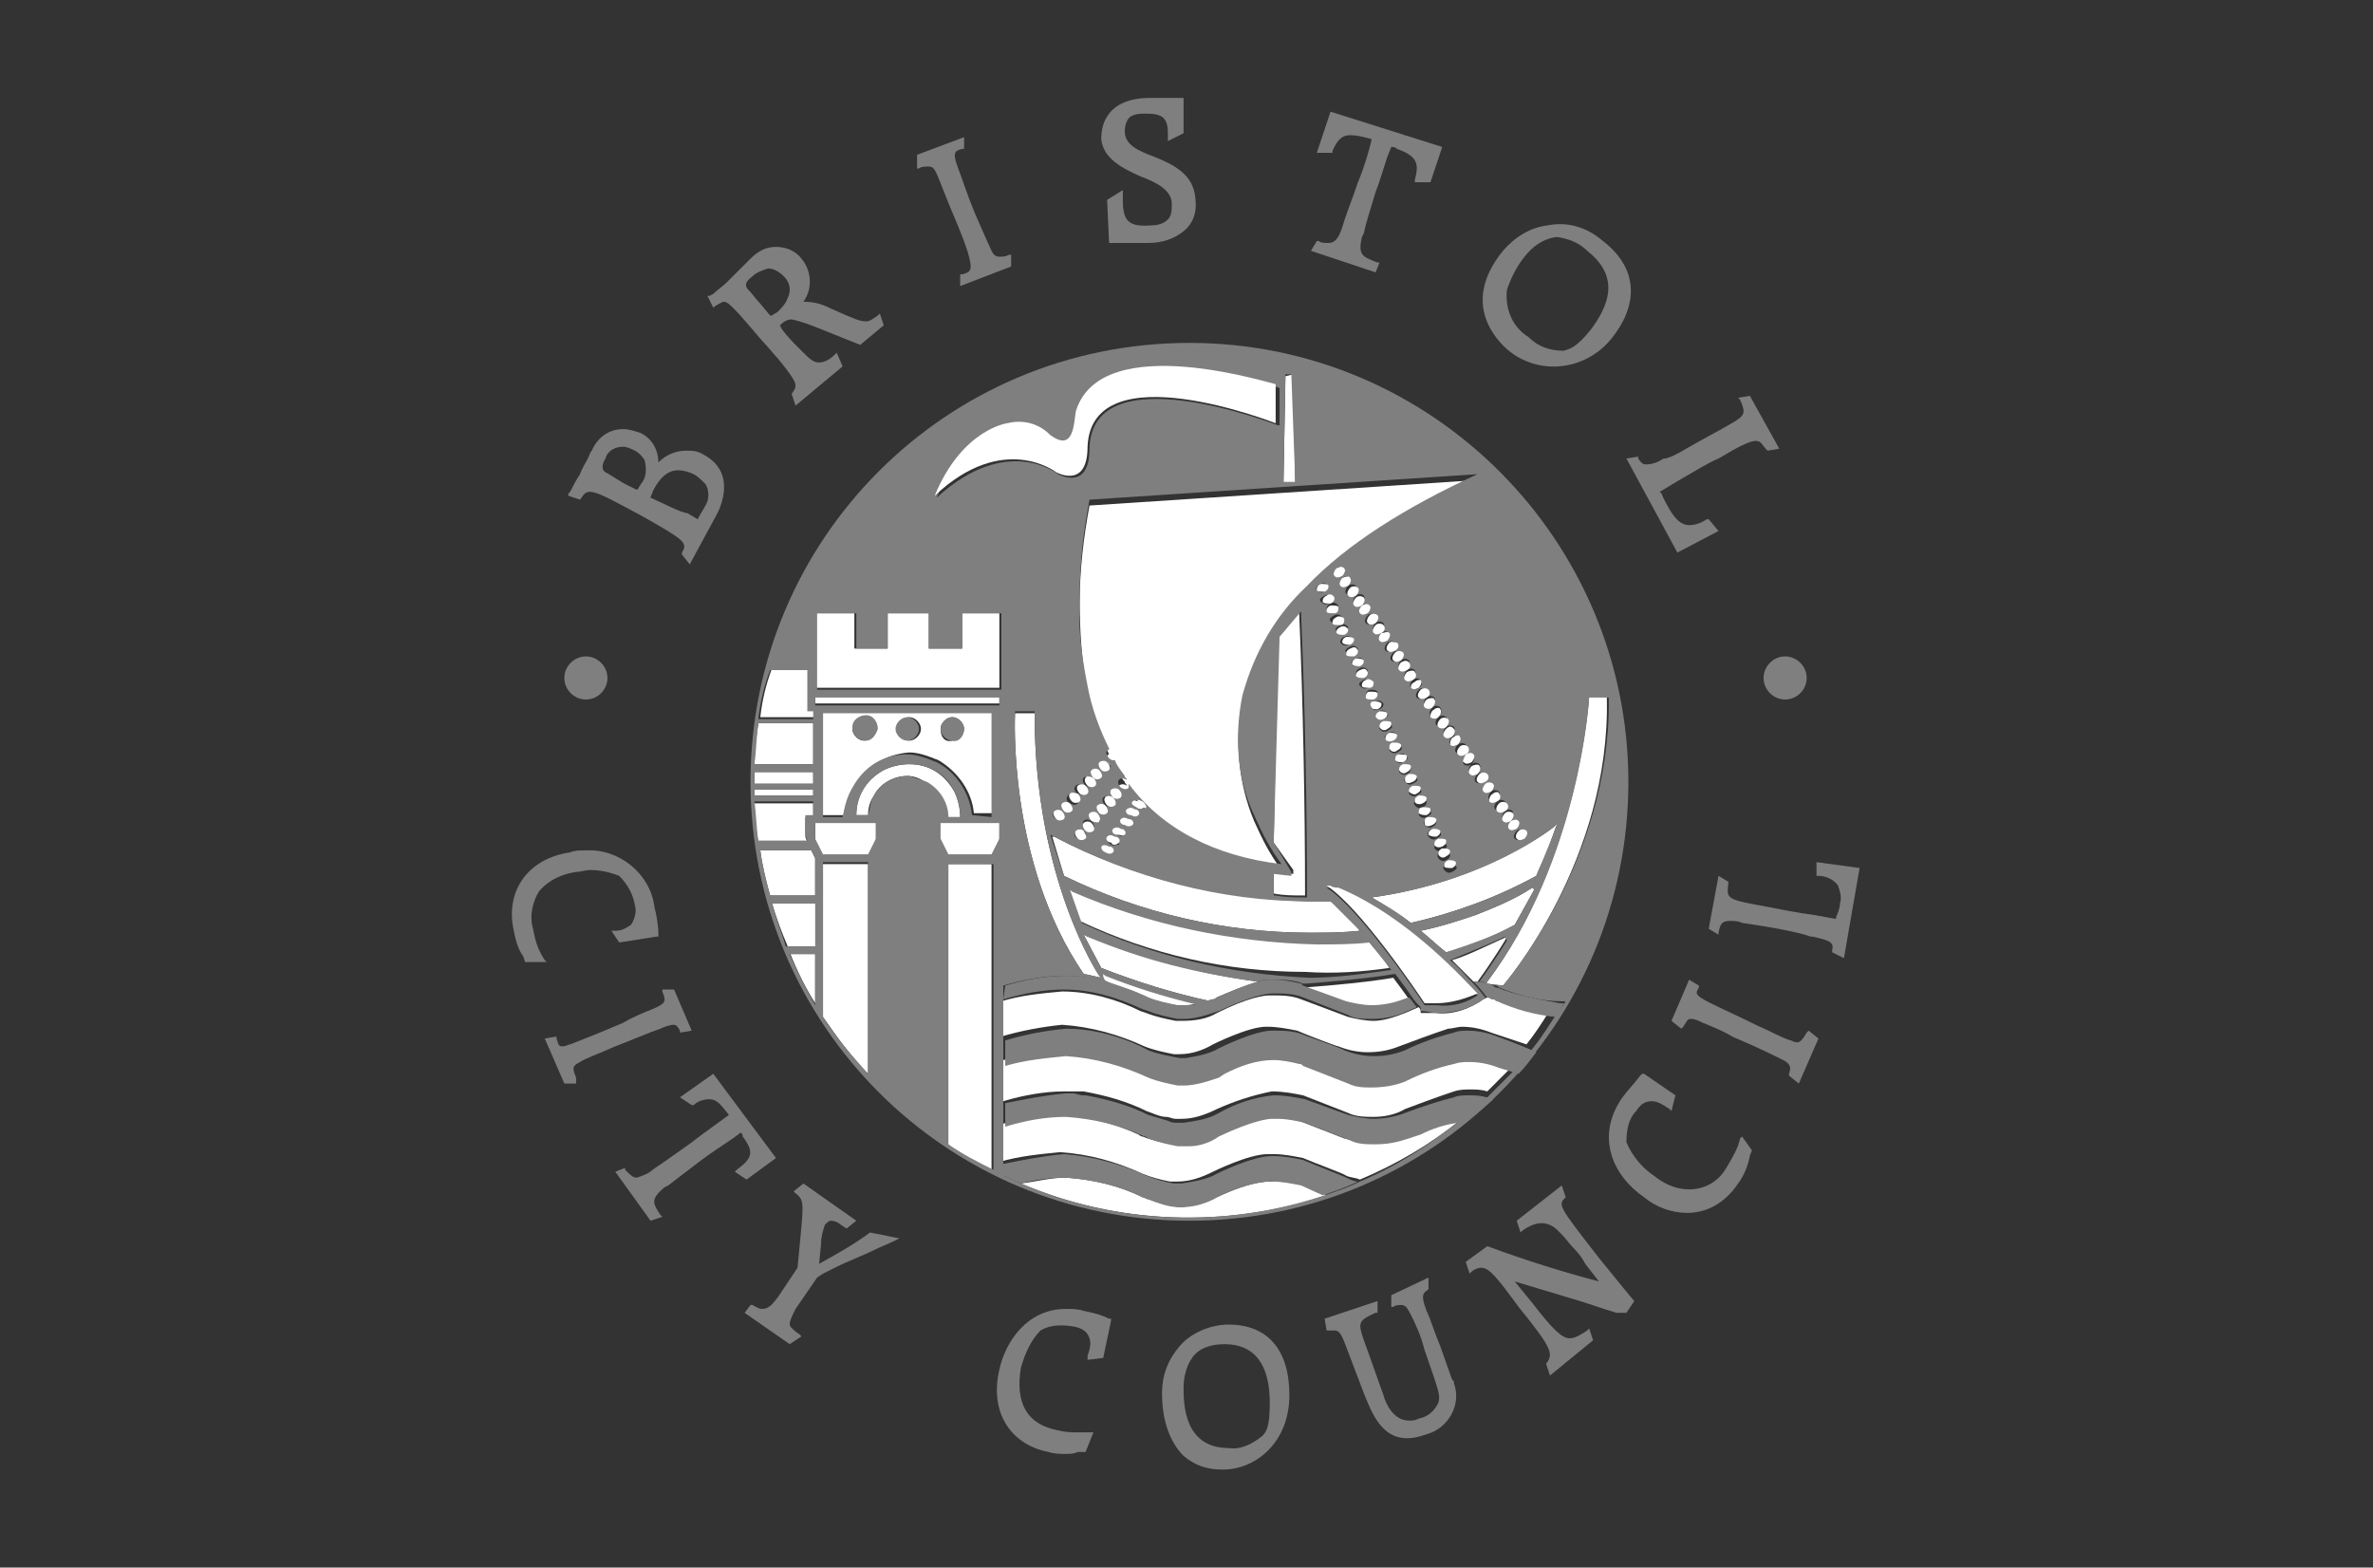 <?xml version="1.0" encoding="utf-8"?>
<!-- Generator: Adobe Illustrator 26.0.1, SVG Export Plug-In . SVG Version: 6.00 Build 0)  -->
<svg version="1.1" id="Calque_1" xmlns="http://www.w3.org/2000/svg" xmlns:xlink="http://www.w3.org/1999/xlink" x="0px" y="0px"
	 viewBox="0 0 121.1 80" style="enable-background:new 0 0 121.1 80;" xml:space="preserve">
<rect x="0" y="0" width="121.1" height="80" fill="#333333" stroke="none"/>
<style type="text/css">
	.st0{fill:none;}
	.st1{fill:#FFFFFF;}
	.st2{fill:#7F7F7F;}
</style>
<g id="Calque_2_00000164514505404260776990000009773049679844256191_">
	<g id="Calque_1-2">
		<path class="st0" d="M36,25.9c0.2-0.3,0.2-0.8,0-1.1c-0.1-0.2-0.3-0.4-0.6-0.5C35.2,24.1,35,24,34.7,24c-0.7,0-1.1,0.7-1.3,1.1
			c0,0.1-0.1,0.2-0.1,0.3c0.8,0.4,1.4,0.7,1.8,1l0.5,0.3C35.7,26.4,35.9,26.1,36,25.9z"/>
		<path class="st0" d="M30.9,24c0.2,0.1,0.8,0.5,1,0.6l0.6,0.3l0.1-0.1c0-0.1,0.1-0.1,0.1-0.2c0.3-0.4,0.3-0.8,0.2-1.2
			c-0.1-0.2-0.3-0.4-0.5-0.5c-0.2-0.1-0.4-0.2-0.6-0.2c-0.4,0-0.7,0.3-0.9,0.6C30.7,23.7,30.7,23.9,30.9,24z"/>
		<path class="st1" d="M55.6,25.8L55.6,25.8c-0.3,1.6-0.5,3.3-0.5,4.9c0,1.5,0.1,3.1,0.4,4.6c0.2,1.1,0.6,2.2,1.1,3.2
			c0,0-0.1,0-0.1,0.1c-0.1,0.1,0,0.3,0.1,0.4c0.1,0.1,0.2,0.1,0.3,0.1c0.2,0.3,0.3,0.6,0.5,0.8c0,0.1,0.1,0.1,0.1,0.2l0,0
			c-0.1-0.1-0.3-0.1-0.4,0c-0.1,0.1,0,0.3,0.1,0.4c0.1,0.1,0.3,0.1,0.4,0c0-0.1,0-0.1,0-0.2c1.7,2.3,4.4,3.7,7.8,4.1h0l0,0
			c-0.6-0.8-1-1.6-1.4-2.5c-0.8-1.9-1-4.1-0.6-6.1c0.6-2.1,1.7-4,3.3-5.6c2-2.1,5-4,8.7-5.7l0,0L55.6,25.8L55.6,25.8z"/>
		<path class="st1" d="M42,44.1v7.8c0.7,1,1.4,2,2.3,2.9V44.1H42z"/>
		<path class="st1" d="M50.6,59.7V44.1h-2.3v14.3C49.1,58.9,49.8,59.3,50.6,59.7z"/>
		<polygon class="st1" points="41.6,42.9 42,43.7 44.3,43.7 44.7,42.9 44.7,42 41.6,42 		"/>
		<polygon class="st1" points="47.9,42.9 48.4,43.7 50.6,43.7 51,42.9 51,42 47.9,42 		"/>
		<path class="st1" d="M50.6,36.3H42v5.3h1.1l0,0c0.1-0.5,0.2-1,0.5-1.5c0.6-1,1.6-1.6,2.8-1.7c0.5,0,1,0.2,1.5,0.4
			c1,0.6,1.7,1.6,1.8,2.7l0,0h1V36.3z M48,37.2c0-0.3,0.3-0.6,0.6-0.6c0.3,0,0.6,0.3,0.6,0.6c0,0.3-0.3,0.6-0.6,0.6c0,0,0,0,0,0
			C48.2,37.9,48,37.6,48,37.2z M47,37.2c0,0.3-0.3,0.6-0.6,0.6s-0.6-0.3-0.6-0.6s0.3-0.6,0.6-0.6h0C46.7,36.6,47,36.9,47,37.2
			C47,37.2,47,37.2,47,37.2z M44.7,37.2c0,0.3-0.3,0.6-0.6,0.6s-0.6-0.3-0.6-0.6s0.3-0.6,0.6-0.6c0,0,0,0,0,0
			C44.4,36.6,44.7,36.9,44.7,37.2z"/>
		<path class="st1" d="M46.3,39.6c0.3,0,0.6,0.1,0.9,0.3c0.6,0.4,1.1,1,1.1,1.8l0,0H49l0,0c0-0.4-0.1-0.9-0.3-1.3
			c-0.5-0.9-1.3-1.4-2.3-1.4c-0.4,0-0.9,0.1-1.3,0.3c-0.9,0.5-1.4,1.3-1.4,2.3l0,0h0.6l0,0c0-0.4,0.1-0.7,0.3-1
			C44.9,40,45.6,39.6,46.3,39.6z"/>
		<rect x="41.6" y="35.5" class="st1" width="9.4" height="0.4"/>
		<polygon class="st1" points="41.6,31.3 41.6,35.1 51,35.1 51,31.3 49.1,31.3 49.1,33.1 47.4,33.1 47.4,31.3 45.3,31.3 45.3,33.1 
			43.6,33.1 43.6,31.3 		"/>
		<path class="st1" d="M38.8,36.6h2.8v-0.4h-0.3v-2.1h-1.9C39.1,34.9,38.9,35.7,38.8,36.6z"/>
		<path class="st1" d="M41.5,39v-2.1h-2.8c-0.1,0.7-0.2,1.4-0.2,2.1L41.5,39z"/>
		<path class="st1" d="M41.5,39.4h-3c0,0.2,0,0.4,0,0.6h3L41.5,39.4z"/>
		<path class="st1" d="M41.5,40.6v-0.3h-3c0,0.1,0,0.2,0,0.3H41.5z"/>
		<path class="st1" d="M41.1,42.7v-1h0.4v-0.7h-3c0,0.7,0.1,1.4,0.2,2h2.5L41.1,42.7z"/>
		<path class="st1" d="M41.6,45.7v-1.9l-0.2-0.4l0,0h-2.6c0.1,0.8,0.3,1.6,0.5,2.3L41.6,45.7z"/>
		<path class="st1" d="M41.6,46.1h-2.2c0.2,0.7,0.5,1.5,0.8,2.2h1.5V46.1z"/>
		<path class="st1" d="M41.6,51.2v-2.6h-1.3C40.7,49.6,41.1,50.4,41.6,51.2z"/>
		<path class="st1" d="M76.2,51c-0.1,0-0.2-0.1-0.3-0.1l0,0L75.7,51c-0.7,0.5-1.6,0.8-2.4,0.7l0,0c-0.2,0-0.5,0-0.7,0h-0.1l0-0.1
			c0,0,0-0.1-0.1-0.2l-0.7,0.3c-0.5,0.2-1.1,0.4-1.6,0.4c-0.4,0-0.9-0.1-1.3-0.2L66.4,51c-0.5-0.2-1-0.2-1.5-0.2h-0.1
			c-0.3,0-1.1,0.1-2.7,0.9c-0.5,0.3-1.1,0.4-1.8,0.4c-0.1,0-0.2,0-0.3,0c-0.5-0.1-1-0.2-1.5-0.4l-0.3-0.1c-1.2-0.6-2.6-1-4-1l0,0
			c-1.1,0.1-2.1,0.2-3.1,0.5l0,0l0,0l0,0v1.8l0,0c1-0.3,2.1-0.5,3.1-0.6c1.5,0.1,2.9,0.5,4.2,1.1c0.5,0.2,1,0.3,1.5,0.4l0,0
			c0.1,0,0.2,0,0.3,0c0.6,0,1.2-0.2,1.7-0.5c0,0,1.8-0.9,2.7-0.9h0.1l0,0c0.5,0,1,0.1,1.5,0.2c0.2,0.1,2,0.8,2.1,0.8l0,0
			c0.5,0.2,1,0.3,1.5,0.3c0.6,0,1.1-0.1,1.6-0.3c0.8-0.3,1.6-0.6,2.5-0.9l0,0c0.2,0,0.5-0.1,0.7-0.1c0.5,0,1,0.1,1.5,0.3
			c0,0,0.9,0.3,1.8,0.6c0.4-0.5,0.8-1.1,1.1-1.6c-1-0.1-2-0.4-3-0.8C76.3,51,76.2,51,76.2,51z"/>
		<polygon class="st1" points="51.2,52.9 51.2,52.9 51.2,52.9 		"/>
		<path class="st1" d="M74.9,53.9c-0.3,0-0.5,0-0.8,0.1c-0.8,0.2-1.7,0.5-2.5,0.9c-0.5,0.2-1.1,0.3-1.7,0.3c-0.4,0-0.8-0.1-1.2-0.2
			l-2.3-0.9c-0.1,0-0.1,0-0.2-0.1c-0.4-0.1-0.9-0.2-1.3-0.2c-0.9,0.1-1.7,0.3-2.5,0.7l-0.3,0.2c-0.6,0.3-1.2,0.4-1.8,0.4H60
			c-0.5-0.1-1-0.2-1.5-0.4c-1.3-0.7-2.7-1-4.2-1.1c-1.1,0.1-2.1,0.3-3.1,0.5l0,0v0l0,0v2.1l0,0v0l0,0c1-0.3,2.1-0.5,3.1-0.5l0,0h0.4
			l0.4,0l0.2,0c1.1,0.2,2.2,0.5,3.2,1c0.3,0.1,0.7,0.3,1,0.3c0.2,0,0.3,0.1,0.5,0.1c0.1,0,0.2,0,0.3,0c0.6,0,1.2-0.2,1.8-0.5
			c0.9-0.4,1.8-0.7,2.8-0.9l0,0c0.6,0,1.1,0.1,1.6,0.2l2.3,0.9c0.4,0.2,0.9,0.2,1.3,0.2c0.5,0,1.1-0.1,1.6-0.4
			c0.8-0.3,1.6-0.6,2.5-0.9c0.3-0.1,0.6-0.1,0.8-0.1c0.3,0,0.6,0,0.9,0.1c0.5-0.5,1-1,1.5-1.5l-1-0.3C75.9,54,75.4,53.9,74.9,53.9z"
			/>
		<path class="st1" d="M74.1,57.2c-0.6,0.2-1.3,0.4-1.9,0.6l-0.6,0.2c-0.5,0.2-1.1,0.3-1.7,0.3c-0.4,0-0.9-0.1-1.3-0.2l-2.3-0.9
			c-0.4-0.2-0.9-0.2-1.4-0.2h-0.3c-0.2,0-1,0.1-2.7,0.9c-0.5,0.3-1,0.4-1.5,0.5h-0.2c-0.1,0-0.2,0-0.4,0c-0.5-0.1-1-0.2-1.5-0.4
			c-0.1,0-0.2-0.1-0.2-0.1c-1.3-0.6-2.6-0.9-4-1h0c-1,0.1-2.1,0.2-3.1,0.5l0,0l0,0l0,0v1.9l0,0l0,0c1-0.3,2.1-0.4,3.1-0.5
			c1.5,0.1,2.9,0.5,4.2,1.1c0.5,0.2,0.9,0.3,1.4,0.4h0.1c0.1,0,0.2,0,0.3,0c0.6,0,1.2-0.2,1.8-0.5l0,0c0,0,1.8-0.9,2.8-0.9H65
			c0.5,0,1,0.1,1.5,0.2c0.7,0.3,2.1,0.8,2.2,0.9l0,0c0.2,0.1,0.5,0.1,0.7,0.2c1.9-0.8,3.6-1.8,5.2-3.1
			C74.5,57.2,74.3,57.2,74.1,57.2z"/>
		<rect x="51.2" y="59.4" class="st1" width="0" height="0"/>
		<path class="st1" d="M64.9,60.3L64.9,60.3c-0.3,0-1.1,0-2.8,0.8c-0.5,0.3-1.1,0.4-1.7,0.5c-0.1,0-0.2,0-0.3,0
			c-0.5-0.1-1-0.2-1.5-0.4c-0.1,0-0.2-0.1-0.3-0.1c-1.2-0.6-2.5-0.9-3.9-1c-0.8,0-1.5,0.2-2.3,0.3c4.9,2.1,10.5,2.3,15.6,0.6
			l-1.1-0.5C66,60.3,65.5,60.2,64.9,60.3z"/>
		<polygon class="st1" points="65.6,19.2 65.5,24.6 66.1,24.6 66,19.1 		"/>
		<path class="st1" d="M65,44.5L65,44.5c0,0.1,0,1,0,1v0.1H65c0.5,0.1,1,0.1,1.5,0.1h0.1v-0.1c0-4.3-0.1-9.8-0.3-14.3v-0.2l-1.1,1.3
			L65,43l0,0l1,1.4v0.2L65,44.5z"/>
		<path class="st1" d="M51.8,36.4L51.8,36.4c0,0.1-0.4,7.6,3.5,13.3l0,0l0.9,0.2l-0.1-0.1c0,0-3.3-4.9-3.3-13.3v-0.1H51.8z"/>
		<path class="st1" d="M81.1,35.5L81.1,35.5c0,0.1-0.5,8.3-5.2,14.6l-0.1,0.1l0.9,0.1l0,0c0.1-0.1,5.5-6.4,5.3-14.7v-0.1L81.1,35.5z
			"/>
		<path class="st1" d="M78.4,44.7L78.4,44.7c0,0,0.6-1.3,1-2.5l0.1-0.2l-0.2,0.2c0,0-3.5,2.8-9.3,3.6c0.7,0.4,1.3,0.8,2,1.3
			C74.2,46.6,76.4,45.8,78.4,44.7L78.4,44.7z"/>
		<path class="st1" d="M54.3,44.7L54.3,44.7c3.9,1.9,8.2,2.9,12.5,2.9c0.9,0,1.7,0,2.6-0.1c-0.4-0.5-0.9-1.1-1.5-1.5
			c-0.4,0-0.7,0-1.1,0c-4.5-0.1-9-1.2-13-3.3l-0.1,0L54.3,44.7z"/>
		<path class="st1" d="M70.9,49.4c-0.3-0.5-0.7-0.9-1.1-1.4c-0.9,0.1-1.8,0.1-2.7,0.1c-4.3-0.1-8.5-1-12.5-2.7l-0.1-0.1l0.6,1.7l0,0
			c3.6,1.7,7.5,2.6,11.5,2.6C68.1,49.7,69.5,49.6,70.9,49.4z"/>
		<path class="st1" d="M77.3,47.2l1-1.8l-0.1-0.1c-0.9,0.6-1.9,1-2.9,1.4c-0.9,0.3-1.8,0.6-2.8,0.8c0.5,0.4,0.9,0.8,1.3,1.1
			C75,48.3,76.2,47.8,77.3,47.2L77.3,47.2z"/>
		<path class="st1" d="M56.7,50.2c0.5,0.2,1.1,0.3,1.6,0.6l0.2,0.1c0.5,0.2,1,0.3,1.5,0.4c0.1,0,0.2,0,0.3,0c0.3,0,0.5,0,0.8-0.1v0
			c-1.6-0.4-3.2-0.9-4.8-1.5l-0.1-0.1v0.1c0,0.1,0,0.2,0.1,0.3L56.7,50.2z"/>
		<path class="st1" d="M62.1,50.9c0.7-0.3,1.4-0.6,2.1-0.8v0c-3-0.4-5.9-1.2-8.7-2.3l-0.2-0.1l0.9,1.7l0,0c1.8,0.7,3.7,1.3,5.6,1.7
			C62,51,62.1,50.9,62.1,50.9z"/>
		<path class="st1" d="M75.4,50.1c0.8-1.1,1.4-2.1,1.4-2.1l0.1-0.2l-0.2,0.1c-1.1,0.5-1.9,0.9-2.6,1.1c0.4,0.4,0.8,0.8,1.1,1.1
			L75.4,50.1z"/>
		<path class="st1" d="M68.7,51.2c0.4,0.2,0.8,0.2,1.3,0.2c0.6,0,1.1-0.1,1.6-0.3l0.3-0.1c-0.2-0.3-0.5-0.7-0.8-1.1
			c-1.7,0.3-4.6,0.5-4.6,0.5v0L68.7,51.2z"/>
		<path class="st2" d="M76.4,52.9c-0.5-0.2-1-0.3-1.5-0.3c-0.2,0-0.5,0-0.7,0.1l0,0c-0.8,0.2-1.7,0.5-2.5,0.9
			c-0.5,0.2-1,0.3-1.6,0.3c-0.5,0-1-0.1-1.5-0.3l0,0c-0.1-0.1-1.9-0.7-2.1-0.8c-0.5-0.2-1-0.2-1.5-0.2l0,0h-0.1
			c-0.9,0-2.7,0.9-2.7,0.9c-0.5,0.3-1.1,0.4-1.7,0.5c-0.1,0-0.2,0-0.3,0l0,0c-0.5-0.1-1.1-0.2-1.6-0.4c-1.3-0.7-2.8-1.1-4.2-1.1
			c-1.1,0.1-2.1,0.3-3.1,0.6l0,0l0,0v1.3v0l0,0c1-0.3,2.1-0.4,3.1-0.5c1.5,0.1,2.9,0.5,4.2,1.1c0.5,0.2,1,0.3,1.5,0.4h0.3
			c0.6,0,1.2-0.2,1.8-0.4l0.3-0.2c0.8-0.4,1.6-0.7,2.5-0.7c0.4,0,0.9,0.1,1.3,0.2c0.1,0,0.1,0,0.2,0.1l2.3,0.9
			c0.4,0.2,0.8,0.2,1.2,0.2c0.6,0,1.2-0.1,1.7-0.3c0.8-0.4,1.6-0.7,2.5-0.9c0.3-0.1,0.5-0.1,0.8-0.1c0.5,0,1,0.1,1.5,0.3l1,0.3
			c0.3-0.3,0.6-0.7,0.9-1.1C77.3,53.2,76.4,52.9,76.4,52.9z"/>
		<path class="st2" d="M75,55.9c-0.3,0-0.6,0-0.8,0.1c-0.8,0.2-1.7,0.5-2.5,0.8c-0.5,0.2-1.1,0.3-1.6,0.3c-0.4,0-0.9-0.1-1.3-0.2
			l-2.2-0.8c-0.5-0.1-1-0.2-1.6-0.2l0,0c-1,0.1-1.9,0.4-2.8,0.9c-0.5,0.3-1.1,0.4-1.8,0.5c-0.1,0-0.2,0-0.3,0c-0.2,0-0.3,0-0.5-0.1
			c-0.3-0.1-0.7-0.2-1-0.3c-1-0.5-2.1-0.8-3.2-1l-0.2,0l-0.4-0.1h-0.4l0,0c-1.1,0.1-2.1,0.3-3.1,0.5l0,0v1.2l0,0
			c1-0.3,2-0.5,3.1-0.5h0c1.4,0.1,2.7,0.4,4,1c0.1,0,0.2,0.1,0.2,0.1c0.5,0.2,1,0.3,1.5,0.4c0.1,0,0.2,0,0.4,0h0.2
			c0.5,0,1.1-0.2,1.5-0.5c1.7-0.8,2.5-0.9,2.7-0.9h0.3c0.5,0,0.9,0.1,1.4,0.2l2.3,0.9c0.4,0.2,0.8,0.2,1.3,0.2
			c0.6,0,1.1-0.1,1.7-0.3l0.6-0.2c0.6-0.3,1.2-0.5,1.9-0.6c0.2,0,0.3-0.1,0.5-0.1c0.4-0.4,0.9-0.7,1.3-1.1
			C75.6,55.9,75.3,55.9,75,55.9z"/>
		<path class="st2" d="M68.7,60.1L68.7,60.1c-0.2-0.1-1.5-0.6-2.2-0.9C66,59.1,65.5,59,65,59h-0.1c-1,0-2.8,0.9-2.8,0.9l0,0
			c-0.5,0.3-1.2,0.4-1.8,0.5c-0.1,0-0.2,0-0.3,0h-0.1c-0.5-0.1-0.9-0.2-1.4-0.4c-1.3-0.6-2.8-1-4.2-1.1c-1.1,0.1-2.1,0.3-3.1,0.5
			l0,0l0,0h0h0V60c0.3,0.1,0.6,0.3,0.9,0.4c0.8-0.2,1.5-0.3,2.3-0.3c1.3,0.1,2.7,0.4,3.9,1c0.1,0,0.2,0.1,0.3,0.1
			c0.5,0.2,1,0.4,1.5,0.4c0.1,0,0.2,0,0.3,0c0.6,0,1.2-0.2,1.7-0.5c1.7-0.8,2.5-0.8,2.7-0.8h0.1c0.5,0,1,0.1,1.5,0.2l1.1,0.5
			c0.6-0.2,1.2-0.4,1.8-0.7C69.1,60.3,68.9,60.2,68.7,60.1L68.7,60.1z"/>
		<path class="st2" d="M76.4,50.4L76.4,50.4c-0.1,0-0.1,0-0.2-0.1c-0.2-0.1-0.5-0.2-0.8-0.2h-0.2c0.4,0.4,0.6,0.7,0.6,0.7l0.1,0.1
			c0.1,0,0.2,0.1,0.3,0.1c0.1,0,0.1,0.1,0.2,0.1c0.9,0.4,1.9,0.7,3,0.8c0.1-0.2,0.3-0.5,0.4-0.7h-0.2C78.5,51,77.4,50.8,76.4,50.4z"
			/>
		<path class="st2" d="M51.2,51c1-0.3,2.1-0.5,3.1-0.5l0,0c1.4,0,2.7,0.4,4,1l0.3,0.1c0.5,0.2,1,0.3,1.5,0.4c0.1,0,0.2,0,0.3,0
			c0.6,0,1.2-0.2,1.8-0.4c1.7-0.8,2.5-0.9,2.7-0.9h0.1c0.5,0,1,0,1.5,0.2l2.3,0.9C69.1,52,69.6,52,70,52c0.6,0,1.1-0.1,1.6-0.3
			l0.7-0.3c-0.1-0.1-0.2-0.3-0.4-0.5L71.6,51c-0.5,0.2-1.1,0.3-1.6,0.3c-0.4,0-0.9-0.1-1.3-0.2l-2.2-0.8l-0.1-0.1
			C66,50.1,65.5,50,65,50h-0.1c-0.2,0-0.5,0-0.7,0.1c-0.7,0.2-1.4,0.5-2.1,0.8c0,0-0.1,0.1-0.3,0.1c-0.2,0.1-0.4,0.1-0.6,0.2
			c-0.3,0.1-0.5,0.1-0.8,0.1c-0.1,0-0.2,0-0.3,0c-0.5-0.1-1-0.2-1.5-0.4l-0.2-0.1c-0.5-0.2-1-0.4-1.6-0.6l-0.3-0.1
			c-0.7-0.2-1.4-0.3-2.1-0.3h0c-1.1,0-2.1,0.2-3.1,0.5l0,0L51.2,51L51.2,51z"/>
		<path class="st2" d="M45.7,37.2c0,0.3,0.3,0.6,0.6,0.6c0.3,0,0.6-0.3,0.6-0.6c0-0.3-0.3-0.6-0.6-0.6c0,0,0,0,0,0
			C46,36.6,45.7,36.9,45.7,37.2C45.7,37.2,45.7,37.2,45.7,37.2z"/>
		<path class="st2" d="M43.5,37.2c0,0.3,0.3,0.6,0.7,0.6c0.3,0,0.5-0.3,0.6-0.6c0-0.3-0.2-0.7-0.6-0.7c-0.3,0-0.7,0.2-0.7,0.6
			C43.5,37.2,43.5,37.2,43.5,37.2z"/>
		<path class="st2" d="M49.2,37.2c0-0.3-0.3-0.6-0.6-0.6s-0.6,0.3-0.6,0.6c0,0.3,0.3,0.6,0.6,0.6c0,0,0,0,0,0
			C48.9,37.9,49.2,37.6,49.2,37.2z"/>
		<path class="st2" d="M60.7,17.5c-12.4,0-22.4,10-22.4,22.4s10,22.4,22.4,22.4s22.4-10,22.4-22.4C83.1,27.6,73.1,17.5,60.7,17.5z
			 M79.4,51.8c-0.4,0.6-0.7,1.1-1.1,1.6c-0.3,0.4-0.6,0.7-0.9,1.1c-0.5,0.5-1,1-1.5,1.5c-0.4,0.4-0.8,0.8-1.3,1.1
			c-1.6,1.3-3.3,2.4-5.2,3.2c-0.6,0.3-1.2,0.5-1.8,0.7c-5.1,1.7-10.6,1.5-15.5-0.6c-0.3-0.1-0.6-0.3-0.9-0.4v-0.6h0h0v-2l0,0v-1.2
			l0,0v-2.1l0,0v-1.3l0,0l0,0l0,0V51l0,0v-0.7l0,0c1-0.3,2.1-0.5,3.1-0.5h0c0.7,0,1.4,0.1,2.1,0.3c0-0.1-0.1-0.2-0.1-0.3v-0.1
			l0.1,0.1c1.5,0.6,3.1,1.1,4.8,1.5v0c0.2-0.1,0.4-0.1,0.6-0.2c-1.9-0.4-3.8-1-5.6-1.7l0,0l-0.9-1.7l0.2,0.1
			c2.8,1.2,5.7,1.9,8.7,2.3v0c0.2-0.1,0.4-0.1,0.7-0.1h0.1c0.5,0,1,0,1.5,0.2l0.1,0v0c0,0,2.9-0.2,4.6-0.5c0.3,0.4,0.6,0.8,0.8,1.1
			c0.2,0.3,0.3,0.4,0.4,0.5c0.1,0.1,0.1,0.1,0.1,0.2l0,0.1h0.1c0.2,0,0.5,0.1,0.7,0.1l0,0c0.9,0,1.7-0.2,2.4-0.7l0.1-0.1l0,0
			l-0.1-0.1c0,0-0.2-0.3-0.6-0.7c-0.3-0.3-0.6-0.7-1.1-1.1c0.7-0.3,1.5-0.6,2.6-1.1l0.2-0.1L76.9,48c0,0-0.6,1-1.4,2.1
			c0.3,0,0.5,0.1,0.8,0.2c0.1,0,0.1,0,0.2,0.1l0,0c1,0.4,2.1,0.7,3.2,0.7h0.2C79.7,51.4,79.5,51.6,79.4,51.8z M48.4,58.4V44.1h2.3
			v15.6C49.9,59.3,49.1,58.9,48.4,58.4z M40.3,48.7h1.3v2.6C41.1,50.4,40.7,49.6,40.3,48.7L40.3,48.7z M38.8,43.4h2.6l0,0l0.2,0.4
			v1.9h-2.3C39.1,44.9,38.9,44.2,38.8,43.4L38.8,43.4z M38.5,40.3h3v0.3h-3C38.5,40.5,38.5,40.4,38.5,40.3z M38.7,36.9h2.8V39h-3
			C38.6,38.3,38.6,37.6,38.7,36.9z M38.5,40c0-0.2,0-0.4,0-0.6h3V40H38.5z M38.5,40.9h3v0.7h-0.4v1l0.1,0.3h-2.5
			C38.6,42.3,38.6,41.6,38.5,40.9z M39.4,46.1h2.2v2.2h-1.5C39.9,47.6,39.6,46.9,39.4,46.1z M45.3,33.1v-1.8h2.1v1.8h1.7v-1.8h2v3.9
			h-9.4v-3.9h2v1.8H45.3z M75.4,24.2L75.4,24.2c-3.7,1.7-6.7,3.6-8.7,5.7c-1.6,1.5-2.7,3.4-3.3,5.6c-0.4,2-0.3,4.2,0.6,6.1
			c0.4,0.9,0.8,1.7,1.4,2.5l0,0h0c-3.4-0.4-6.1-1.8-7.8-4.1c0,0.1,0,0.1,0,0.2c-0.1,0.1-0.2,0.1-0.4,0c-0.1-0.1-0.2-0.3-0.1-0.4
			c0.1-0.1,0.2-0.1,0.4,0l0,0c0-0.1-0.1-0.1-0.1-0.2c-0.2-0.3-0.4-0.5-0.5-0.8c-0.1,0-0.2,0-0.3-0.1c-0.1-0.1-0.2-0.3-0.1-0.4
			c0,0,0.1,0,0.1-0.1c-0.5-1-0.9-2.1-1.1-3.2c-0.3-1.5-0.5-3-0.4-4.6c0-1.7,0.2-3.3,0.5-4.9l0,0L75.4,24.2z M65.5,24.6l0.1-5.5
			l0.3,0l0.2,5.5H65.5z M56.1,49.8l0.1,0.1l-0.9-0.2l0,0c-3.9-5.7-3.5-13.2-3.5-13.3v-0.1h1v0.1C52.8,44.8,56,49.7,56.1,49.8z
			 M57.9,41.3c0.1,0.1,0.2,0.2,0.2,0.3c-0.1,0.1-0.2,0.1-0.4,0s-0.2-0.2-0.2-0.3C57.6,41.2,57.8,41.2,57.9,41.3z M57.9,40.9
			c0.1-0.1,0.2-0.1,0.4,0c0.1,0.1,0.2,0.2,0.2,0.3c-0.1,0.1-0.3,0.1-0.4,0C57.8,41.1,57.8,41,57.9,40.9L57.9,40.9z M57.6,41.8
			c0.1,0.1,0.2,0.2,0.2,0.3c-0.1,0.1-0.3,0.1-0.4,0c-0.1-0.1-0.2-0.2-0.2-0.3C57.3,41.7,57.4,41.7,57.6,41.8L57.6,41.8z M55.4,42.3
			c-0.1-0.1-0.2-0.3-0.1-0.4c0.1-0.1,0.2-0.1,0.4,0c0.1,0.1,0.2,0.3,0.1,0.4C55.7,42.4,55.5,42.5,55.4,42.3L55.4,42.3z M55.4,42.8
			c-0.1,0.1-0.2,0.1-0.4,0s-0.2-0.3-0.1-0.4c0.1-0.1,0.2-0.1,0.4,0C55.4,42.5,55.5,42.7,55.4,42.8L55.4,42.8z M55.7,41.9
			c-0.1-0.1-0.2-0.3-0.1-0.4c0.1-0.1,0.2-0.1,0.4,0c0.1,0.1,0.2,0.3,0.1,0.4S55.9,42,55.7,41.9L55.7,41.9z M56.1,41.5
			c-0.1-0.1-0.2-0.3-0.1-0.4c0.1-0.1,0.2-0.1,0.4,0c0.1,0.1,0.2,0.3,0.1,0.4C56.4,41.6,56.2,41.6,56.1,41.5L56.1,41.5z M56.2,43.2
			c0.1-0.1,0.2-0.1,0.4,0c0.1,0.1,0.2,0.2,0.2,0.3c-0.1,0.1-0.2,0.1-0.4,0C56.2,43.4,56.2,43.3,56.2,43.2z M56.7,43.1
			c-0.2-0.1-0.2-0.2-0.2-0.3c0.1-0.1,0.2-0.1,0.4,0c0.1,0.1,0.2,0.2,0.2,0.3C57,43.1,56.8,43.2,56.7,43.1L56.7,43.1z M57,42.6
			c-0.1-0.1-0.2-0.2-0.2-0.3c0.1-0.1,0.3-0.1,0.4,0c0.2,0.1,0.2,0.2,0.2,0.3C57.3,42.7,57.2,42.7,57,42.6L57,42.6z M57.2,40.7
			c-0.1,0.1-0.3,0.1-0.4,0c-0.1-0.1-0.2-0.3-0.1-0.4c0.1-0.1,0.2-0.1,0.4,0C57.2,40.4,57.3,40.6,57.2,40.7L57.2,40.7z M56.7,40.7
			c0.1,0.1,0.2,0.3,0.1,0.4c-0.1,0.1-0.2,0.1-0.4,0c-0.1-0.1-0.2-0.3-0.1-0.4S56.6,40.6,56.7,40.7L56.7,40.7z M56.6,39.3
			c-0.1,0.1-0.2,0.1-0.4,0c-0.1-0.1-0.2-0.3-0.1-0.4s0.2-0.1,0.4,0S56.7,39.2,56.6,39.3L56.6,39.3z M56.1,39.3
			c0.1,0.1,0.2,0.3,0.1,0.4c-0.1,0.1-0.2,0.1-0.4,0c-0.1-0.1-0.2-0.3-0.1-0.4S56,39.2,56.1,39.3L56.1,39.3z M55.7,39.7
			c0.1,0.1,0.2,0.3,0.1,0.4c-0.1,0.1-0.2,0.1-0.4,0c-0.1-0.1-0.2-0.3-0.1-0.4S55.6,39.6,55.7,39.7L55.7,39.7z M55.3,40.1
			c0.1,0.1,0.2,0.3,0.1,0.4s-0.2,0.1-0.4,0s-0.2-0.3-0.1-0.4S55.2,40,55.3,40.1L55.3,40.1z M54.9,40.6c0.1,0.1,0.2,0.3,0.1,0.4
			s-0.2,0.1-0.4,0s-0.2-0.3-0.1-0.4C54.6,40.4,54.8,40.5,54.9,40.6L54.9,40.6z M54.6,41c0.1,0.1,0.2,0.3,0.1,0.4s-0.2,0.1-0.4,0
			c-0.1-0.1-0.2-0.3-0.1-0.4C54.3,40.9,54.5,40.9,54.6,41L54.6,41z M54.2,41.4c0.1,0.1,0.2,0.3,0.1,0.4c-0.1,0.1-0.2,0.1-0.4,0
			s-0.2-0.3-0.1-0.4S54.1,41.3,54.2,41.4L54.2,41.4z M53.8,42.7c4,2.1,8.5,3.3,13,3.3c0.4,0,0.8,0,1.1,0c0.5,0.5,1,1,1.5,1.5
			c-0.9,0.1-1.7,0.1-2.6,0.1c-4.3,0-8.6-1-12.5-2.9l0,0l-0.7-2.1L53.8,42.7z M65,43L65,43l0.3-10.5l1.1-1.3v0.2
			c0.2,4.5,0.3,10,0.3,14.3v0.1h-0.1c-0.5,0-1,0-1.5-0.1h-0.1v-0.1c0,0,0-0.9,0-0.9v-0.1l0.9,0.1v-0.2L65,43z M74.7,38.4
			c-0.1,0.1-0.3,0.1-0.4,0c-0.1-0.1,0-0.3,0.1-0.4c0.1-0.1,0.3-0.1,0.4,0C74.9,38.2,74.9,38.3,74.7,38.4L74.7,38.4z M75.2,38.6
			c0.1,0.1,0,0.3-0.1,0.4c-0.1,0.1-0.3,0.1-0.4,0c-0.1-0.1,0-0.3,0.1-0.4C74.9,38.5,75.1,38.5,75.2,38.6L75.2,38.6z M74.4,38
			c-0.1,0.1-0.3,0.1-0.4,0c-0.1-0.1,0-0.3,0.1-0.4c0.1-0.1,0.3-0.1,0.4,0C74.6,37.7,74.5,37.9,74.4,38L74.4,38z M75.4,50.8
			c-0.6,0.4-1.3,0.6-2.1,0.5c-0.2,0-0.4,0-0.6,0c-0.4-0.6-3.3-4.9-5-6c0.1,0,0.2,0,0.2,0c0.1,0,0.3,0,0.4,0.1
			C71.9,46.8,74.8,50.1,75.4,50.8L75.4,50.8z M69.8,35.1c-0.2,0.1-0.3,0-0.4-0.1c-0.1-0.1,0-0.2,0.2-0.3s0.3,0,0.4,0.1
			C70.1,34.9,70,35,69.8,35.1z M70.3,35.3c0,0.1,0,0.2-0.2,0.3c-0.2,0.1-0.3,0-0.4-0.1c0-0.1,0-0.2,0.2-0.3
			C70.1,35.2,70.2,35.2,70.3,35.3z M69.6,34.5c-0.2,0.1-0.3,0-0.4-0.1c0-0.1,0-0.2,0.2-0.3s0.3,0,0.4,0.1
			C69.8,34.3,69.7,34.5,69.6,34.5z M69.3,34C69.2,34,69,34,69,33.9c-0.1-0.1,0-0.2,0.2-0.3c0.2-0.1,0.3,0,0.4,0.1
			C69.6,33.8,69.5,33.9,69.3,34L69.3,34z M69.1,33.4c-0.2,0.1-0.3,0-0.4-0.1c-0.1-0.1,0-0.2,0.2-0.3c0.2-0.1,0.3,0,0.4,0.1
			C69.3,33.2,69.2,33.4,69.1,33.4L69.1,33.4z M68.8,32.9c-0.2,0.1-0.3,0-0.4-0.1c0-0.1,0-0.2,0.2-0.3c0.2-0.1,0.3,0,0.4,0.1
			C69.1,32.7,69,32.8,68.8,32.9z M68.6,32.3c-0.2,0.1-0.3,0-0.4-0.1c-0.1-0.1,0-0.2,0.2-0.3c0.2-0.1,0.3,0,0.4,0.1
			C68.8,32.1,68.8,32.3,68.6,32.3z M68.3,31.8c-0.2,0.1-0.3,0-0.4-0.1s0-0.2,0.2-0.3s0.3,0,0.4,0.1S68.5,31.8,68.3,31.8L68.3,31.8z
			 M68.1,31.2c-0.2,0.1-0.3,0-0.4-0.1c0-0.1,0-0.2,0.2-0.3s0.3,0,0.4,0.1C68.3,31,68.2,31.2,68.1,31.2L68.1,31.2z M70,36.1
			c0-0.1,0-0.2,0.2-0.3s0.3,0,0.4,0.1c0,0.1,0,0.2-0.2,0.3S70,36.2,70,36.1L70,36.1z M70.4,36.3c0.2-0.1,0.3,0,0.4,0.1
			c0.1,0.1,0,0.2-0.2,0.3s-0.3,0-0.4-0.1C70.2,36.5,70.2,36.4,70.4,36.3L70.4,36.3z M70.6,36.9c0.2-0.1,0.3,0,0.4,0.1
			c0.1,0.1,0,0.2-0.2,0.3c-0.2,0.1-0.3,0-0.4-0.1C70.4,37.1,70.5,36.9,70.6,36.9L70.6,36.9z M70.9,37.4c0.2-0.1,0.3,0,0.4,0.1
			c0,0.1,0,0.2-0.2,0.3c-0.2,0.1-0.3,0-0.4-0.1C70.6,37.6,70.7,37.5,70.9,37.4L70.9,37.4z M71.1,38c0.2-0.1,0.3,0,0.4,0.1
			c0.1,0.1,0,0.2-0.2,0.3s-0.3,0-0.4-0.1C70.9,38.2,71,38,71.1,38L71.1,38z M71.4,38.5c0.2-0.1,0.3,0,0.4,0.1c0.1,0.1,0,0.2-0.2,0.3
			s-0.3,0-0.4-0.1C71.2,38.7,71.2,38.6,71.4,38.5L71.4,38.5z M71.6,39.1c0.2-0.1,0.3,0,0.4,0.1c0,0.1,0,0.2-0.2,0.3
			c-0.2,0.1-0.3,0-0.4-0.1C71.4,39.3,71.5,39.1,71.6,39.1L71.6,39.1z M71.9,39.6c0.2-0.1,0.3,0,0.4,0.1c0.1,0.1,0,0.2-0.2,0.3
			c-0.2,0.1-0.3,0-0.4-0.1C71.6,39.8,71.7,39.7,71.9,39.6L71.9,39.6z M72.1,40.2c0.2-0.1,0.3,0,0.4,0.1c0.1,0.1,0,0.2-0.2,0.3
			s-0.3,0-0.4-0.1C71.9,40.4,72,40.2,72.1,40.2L72.1,40.2z M72.4,40.8c0.2-0.1,0.3,0,0.4,0.1c0,0.1,0,0.2-0.2,0.3s-0.3,0-0.4-0.1
			C72.1,41,72.2,40.7,72.4,40.8L72.4,40.8z M72.6,41.3c0.2-0.1,0.3,0,0.4,0.1c0.1,0.1,0,0.2-0.2,0.3c-0.2,0.1-0.3,0-0.4-0.1
			C72.4,41.5,72.5,41.3,72.6,41.3L72.6,41.3z M72.9,41.8c0.2-0.1,0.3,0,0.4,0.1c0,0.1,0,0.2-0.2,0.3s-0.3,0-0.4-0.1
			C72.6,42,72.7,41.8,72.9,41.8L72.9,41.8z M73.1,42.4c0.2-0.1,0.3,0,0.4,0.1c0.1,0.1,0,0.2-0.2,0.3s-0.3,0-0.4-0.1
			c-0.1-0.1,0-0.4,0.2-0.4L73.1,42.4z M73.4,43c0.2-0.1,0.3,0,0.4,0.1c0.1,0.1,0,0.2-0.2,0.3c-0.2,0.1-0.3,0-0.4-0.1
			c0-0.1,0-0.4,0.2-0.5L73.4,43z M73.6,43.5c0.2-0.1,0.3,0,0.4,0.1c0,0.1,0,0.2-0.2,0.3c-0.2,0.1-0.3,0-0.4-0.1
			c-0.1-0.1,0-0.4,0.2-0.5L73.6,43.5z M73.9,44.1c0.2-0.1,0.3,0,0.4,0.1c0.1,0.1,0,0.2-0.2,0.3c-0.2,0.1-0.3,0-0.4-0.1
			c-0.1-0.1,0-0.4,0.2-0.5L73.9,44.1z M74.1,37.5c-0.1,0.1-0.3,0.1-0.4,0c-0.1-0.1,0-0.3,0.1-0.4c0.1-0.1,0.3-0.1,0.4,0
			C74.3,37.2,74.2,37.4,74.1,37.5z M73.7,37c-0.1,0.1-0.3,0.1-0.4,0c-0.1-0.1,0-0.3,0.1-0.4c0.1-0.1,0.3-0.1,0.4,0
			C73.9,36.7,73.9,36.9,73.7,37L73.7,37z M73.4,36.5c-0.1,0.1-0.3,0.1-0.4,0c-0.1-0.1,0-0.3,0.1-0.4c0.1-0.1,0.3-0.1,0.4,0
			C73.6,36.3,73.6,36.4,73.4,36.5L73.4,36.5z M73.1,36c-0.1,0.1-0.3,0.1-0.4,0c-0.1-0.1,0-0.3,0.1-0.4c0.1-0.1,0.3-0.1,0.4,0
			C73.3,35.8,73.2,36,73.1,36L73.1,36z M72.7,35.6c-0.1,0.1-0.3,0.1-0.4,0c-0.1-0.1,0-0.3,0.1-0.4c0.1-0.1,0.3-0.1,0.4,0
			C73,35.3,72.9,35.5,72.7,35.6z M72.4,35.1c-0.1,0.1-0.3,0.1-0.4,0c-0.1-0.1,0-0.3,0.1-0.4c0.1-0.1,0.3-0.1,0.4,0
			C72.6,34.8,72.6,35,72.4,35.1L72.4,35.1z M72.1,34.6c-0.1,0.1-0.3,0.1-0.4,0c-0.1-0.1,0-0.3,0.1-0.4c0.1-0.1,0.3-0.1,0.4,0
			C72.3,34.4,72.2,34.5,72.1,34.6z M71.8,34.1c-0.1,0.1-0.3,0.1-0.4,0c-0.1-0.1,0-0.3,0.1-0.4c0.1-0.1,0.3-0.1,0.4,0
			C72,33.9,71.9,34.1,71.8,34.1z M71.4,33.7c-0.1,0.1-0.3,0.1-0.4,0c-0.1-0.1,0-0.3,0.1-0.4c0.1-0.1,0.3-0.1,0.4,0
			C71.6,33.4,71.6,33.6,71.4,33.7z M71.1,33.2c-0.1,0.1-0.3,0.1-0.4,0c-0.1-0.1,0-0.3,0.1-0.4c0.1-0.1,0.3-0.1,0.4,0
			C71.3,32.9,71.2,33.1,71.1,33.2z M70.8,32.7c-0.1,0.1-0.3,0.1-0.4,0c-0.1-0.1,0-0.3,0.1-0.4c0.1-0.1,0.3-0.1,0.4,0
			C71,32.5,70.9,32.6,70.8,32.7z M70.5,32.2c-0.1,0.1-0.3,0.1-0.4,0c-0.1-0.1,0-0.3,0.1-0.4c0.1-0.1,0.3-0.1,0.4,0
			C70.7,32,70.6,32.1,70.5,32.2z M70.1,31.8c-0.1,0.1-0.3,0.1-0.4,0c-0.1-0.1,0-0.3,0.1-0.4s0.3-0.1,0.4,0
			C70.3,31.5,70.3,31.7,70.1,31.8z M69.8,31.3c-0.1,0.1-0.3,0.1-0.4,0c-0.1-0.1,0-0.3,0.1-0.4s0.3-0.1,0.4,0
			C70,31,69.9,31.2,69.8,31.3L69.8,31.3z M69.5,30.8c-0.1,0.1-0.3,0.1-0.4,0c-0.1-0.1,0-0.3,0.1-0.4c0.1-0.1,0.3-0.1,0.4,0
			C69.7,30.6,69.6,30.7,69.5,30.8L69.5,30.8z M69.1,30.3c-0.1,0.1-0.3,0.1-0.4,0c-0.1-0.1,0-0.3,0.1-0.4c0.1-0.1,0.3-0.1,0.4,0
			C69.3,30.1,69.3,30.2,69.1,30.3L69.1,30.3z M68.8,29.9c-0.1,0.1-0.3,0.1-0.4,0c-0.1-0.1,0-0.3,0.1-0.4c0.1-0.1,0.3-0.1,0.4,0
			C69,29.6,68.9,29.7,68.8,29.9L68.8,29.9z M68.5,29.4c-0.1,0.1-0.3,0.1-0.4,0c-0.1-0.1,0-0.3,0.1-0.4c0.1-0.1,0.3-0.1,0.4,0
			C68.7,29.1,68.6,29.3,68.5,29.4L68.5,29.4z M67.8,30.8c-0.2,0.1-0.3,0-0.4-0.1s0-0.2,0.2-0.3s0.3,0,0.4,0.1
			C68.1,30.5,68,30.7,67.8,30.8z M67.6,30.2c-0.2,0.1-0.3,0-0.4-0.1c-0.1-0.1,0-0.2,0.2-0.3c0.2-0.1,0.3,0,0.4,0.1
			C67.8,30,67.8,30.1,67.6,30.2L67.6,30.2z M55.2,47.1l-0.6-1.7l0.1,0.1c3.9,1.7,8.2,2.6,12.5,2.7c0.9,0,1.8,0,2.7-0.1
			c0.4,0.5,0.7,0.9,1.1,1.4c-1.4,0.2-2.8,0.4-4.2,0.4C62.7,49.7,58.8,48.8,55.2,47.1L55.2,47.1z M72.5,47.5c1-0.2,1.9-0.5,2.8-0.8
			c1-0.4,2-0.8,2.9-1.4l0.1,0.1l-1,1.8l0,0c-1.1,0.6-2.3,1-3.5,1.4C73.4,48.3,73,47.9,72.5,47.5z M72,47.1c-0.6-0.5-1.3-0.9-2-1.3
			c5.9-0.8,9.3-3.6,9.3-3.6l0.2-0.2l-0.1,0.2c-0.4,1.2-1,2.4-1,2.5l0,0l0,0C76.4,45.8,74.2,46.6,72,47.1z M77.7,42.8
			c-0.1,0.1-0.3,0.1-0.4,0c-0.1-0.1,0-0.3,0.1-0.4c0.1-0.1,0.3-0.1,0.4,0C77.9,42.5,77.9,42.7,77.7,42.8z M77.4,42.3
			c-0.1,0.1-0.3,0.1-0.4,0c-0.1-0.1,0-0.3,0.1-0.4c0.1-0.1,0.3-0.1,0.4,0C77.6,42,77.5,42.2,77.4,42.3z M77.1,41.8
			c-0.1,0.1-0.3,0.1-0.4,0s0-0.3,0.1-0.4c0.1-0.1,0.3-0.1,0.4,0C77.2,41.6,77.2,41.7,77.1,41.8z M76.7,41.3c-0.1,0.1-0.3,0.1-0.4,0
			c-0.1-0.1,0-0.3,0.1-0.4c0.1-0.1,0.3-0.1,0.4,0C76.9,41.1,76.9,41.2,76.7,41.3z M76.4,40.8c-0.1,0.1-0.3,0.1-0.4,0
			c-0.1-0.1,0-0.3,0.1-0.4c0.1-0.1,0.3-0.1,0.4,0C76.6,40.6,76.5,40.7,76.4,40.8L76.4,40.8z M76.1,40.4c-0.1,0.1-0.3,0.1-0.4,0
			c-0.1-0.1,0-0.3,0.1-0.4c0.1-0.1,0.3-0.1,0.4,0C76.3,40.1,76.2,40.3,76.1,40.4L76.1,40.4z M75.7,39.9c-0.1,0.1-0.3,0.1-0.4,0
			c-0.1-0.1,0-0.3,0.1-0.4c0.1-0.1,0.3-0.1,0.4,0C75.9,39.6,75.9,39.8,75.7,39.9L75.7,39.9z M75.4,39.4c-0.1,0.1-0.3,0.1-0.4,0
			c-0.1-0.1,0-0.3,0.1-0.4c0.1-0.1,0.3-0.1,0.4,0C75.6,39.2,75.5,39.3,75.4,39.4L75.4,39.4z M65.2,21.7c0,0-9.5-3.7-9.6,1.2
			c0,2.2-1.6,1.3-1.6,1.3s-2.6-2.1-6.2,1.2c1.4-3.4,3.7-3.7,3.7-3.7c0.8-0.2,1.6,0,2.2,0.6c1.2,0.8,1.2-0.6,1.3-1.2
			c1.4-4.3,10.3-1.3,10.3-1.3V21.7z M51,42v0.8l-0.4,0.8h-2.2l-0.4-0.8V42H51z M49.6,41.6c-0.1-1.1-0.8-2.2-1.8-2.7
			c-0.5-0.2-1-0.4-1.5-0.4c-1.2,0-2.2,0.6-2.8,1.7c-0.3,0.5-0.4,1-0.5,1.5l0,0H42v-5.3h8.6v5.3L49.6,41.6L49.6,41.6z M51,35.5V36
			h-9.4v-0.4H51z M44.7,42v0.8l-0.4,0.8H42l-0.4-0.8V42H44.7z M44.6,40.6c-0.2,0.3-0.2,0.7-0.3,1l0,0h-0.6l0,0c0-1,0.6-1.9,1.4-2.3
			c0.4-0.2,0.8-0.3,1.3-0.3c1,0,1.9,0.5,2.3,1.4c0.2,0.4,0.3,0.8,0.3,1.3l0,0h-0.6l0,0c0-0.7-0.4-1.4-1.1-1.8
			c-0.3-0.1-0.6-0.2-0.9-0.3C45.6,39.6,44.9,40,44.6,40.6L44.6,40.6z M76.7,50.3L76.7,50.3l-0.9-0.1l0.1-0.1
			c4.7-6.2,5.2-14.4,5.2-14.5v0h1v0.1C82.2,43.9,76.8,50.2,76.7,50.3z M41.2,34.1v2.2h0.3v0.4h-2.8c0.1-0.9,0.3-1.7,0.6-2.5H41.2z
			 M42,51.9v-7.9h2.3v10.8C43.5,53.9,42.7,53,42,51.9L42,51.9z"/>
		<path class="st1" d="M54.9,21c-0.1,0.6-0.1,2.1-1.3,1.2c-0.6-0.6-1.4-0.8-2.2-0.6c0,0-2.3,0.3-3.7,3.7c3.5-3.3,6.2-1.2,6.2-1.2
			s1.6,0.9,1.6-1.3c0.2-4.9,9.6-1.2,9.6-1.2v-2C65.2,19.7,56.2,16.7,54.9,21z"/>
		<path class="st1" d="M68.3,45.3c-0.1,0-0.3,0-0.4-0.1c-0.1,0-0.2,0-0.2,0c1.7,1.1,4.6,5.4,5,6c0.2,0,0.4,0,0.6,0
			c0.7,0,1.4-0.2,2.1-0.5C74.8,50.1,71.9,46.8,68.3,45.3z"/>
		<path class="st1" d="M68.2,29c-0.1,0.1-0.2,0.3-0.1,0.4c0.1,0.1,0.2,0.1,0.4,0c0.1-0.1,0.2-0.3,0.1-0.4
			C68.5,28.9,68.4,28.9,68.2,29z"/>
		<path class="st1" d="M68.5,29.5c-0.1,0.1-0.2,0.3-0.1,0.4c0.1,0.1,0.2,0.1,0.4,0c0.1-0.1,0.2-0.3,0.1-0.4
			C68.9,29.4,68.7,29.4,68.5,29.5z"/>
		<path class="st1" d="M68.9,30c-0.1,0.1-0.2,0.3-0.1,0.4c0.1,0.1,0.2,0.1,0.4,0c0.1-0.1,0.2-0.3,0.1-0.4C69.2,29.9,69,29.9,68.9,30
			z"/>
		<path class="st1" d="M69.2,30.5c-0.1,0.1-0.2,0.3-0.1,0.4c0.1,0.1,0.2,0.1,0.4,0c0.1-0.1,0.2-0.3,0.1-0.4
			C69.5,30.4,69.3,30.4,69.2,30.5z"/>
		<path class="st1" d="M69.5,30.9c-0.1,0.1-0.2,0.3-0.1,0.4c0.1,0.1,0.2,0.1,0.4,0c0.1-0.1,0.2-0.3,0.1-0.4
			C69.8,30.8,69.7,30.8,69.5,30.9z"/>
		<path class="st1" d="M69.9,31.4c-0.1,0.1-0.2,0.3-0.1,0.4c0.1,0.1,0.2,0.1,0.4,0c0.1-0.1,0.2-0.3,0.1-0.4
			C70.2,31.3,70,31.3,69.9,31.4z"/>
		<path class="st1" d="M70.2,31.9c-0.1,0.1-0.2,0.3-0.1,0.4c0.1,0.1,0.2,0.1,0.4,0s0.2-0.3,0.1-0.4C70.5,31.8,70.3,31.8,70.2,31.9z"
			/>
		<path class="st1" d="M70.5,32.3c-0.1,0.1-0.2,0.3-0.1,0.4c0.1,0.1,0.2,0.1,0.4,0c0.1-0.1,0.2-0.3,0.1-0.4
			C70.8,32.2,70.7,32.3,70.5,32.3z"/>
		<path class="st1" d="M70.9,32.8c-0.1,0.1-0.2,0.3-0.1,0.4c0.1,0.1,0.2,0.1,0.4,0s0.2-0.3,0.1-0.4C71.2,32.8,71,32.7,70.9,32.8z"/>
		<path class="st1" d="M71.2,33.3c-0.1,0.1-0.2,0.3-0.1,0.4c0.1,0.1,0.2,0.1,0.4,0c0.1-0.1,0.2-0.3,0.1-0.4
			C71.5,33.2,71.3,33.2,71.2,33.3z"/>
		<path class="st1" d="M71.5,33.8c-0.1,0.1-0.2,0.3-0.1,0.4c0.1,0.1,0.2,0.1,0.4,0s0.2-0.3,0.1-0.4C71.8,33.7,71.7,33.7,71.5,33.8z"
			/>
		<path class="st1" d="M71.8,34.3c-0.1,0.1-0.2,0.3-0.1,0.4c0.1,0.1,0.2,0.1,0.4,0s0.2-0.3,0.1-0.4C72.2,34.2,72,34.2,71.8,34.3z"/>
		<path class="st1" d="M72.2,34.8C72,34.9,72,35,72,35.1c0.1,0.1,0.2,0.1,0.4,0c0.1-0.1,0.2-0.3,0.1-0.4
			C72.4,34.7,72.3,34.7,72.2,34.8z"/>
		<path class="st1" d="M72.5,35.2c-0.1,0.1-0.2,0.3-0.1,0.4c0.1,0.1,0.2,0.1,0.4,0s0.2-0.3,0.1-0.4C72.8,35.1,72.6,35.1,72.5,35.2z"
			/>
		<path class="st1" d="M72.8,35.7c-0.1,0.1-0.2,0.3-0.1,0.4c0.1,0.1,0.3,0.1,0.4,0c0.1-0.1,0.2-0.3,0.1-0.4
			C73.2,35.6,73,35.6,72.8,35.7z"/>
		<path class="st1" d="M73.2,36.2C73,36.3,73,36.5,73,36.6c0.1,0.1,0.3,0.1,0.4,0c0.1-0.1,0.2-0.3,0.1-0.4
			C73.5,36.1,73.3,36.1,73.2,36.2z"/>
		<path class="st1" d="M73.5,36.7c-0.1,0.1-0.2,0.3-0.1,0.4c0.1,0.1,0.3,0.1,0.4,0c0.1-0.1,0.2-0.3,0.1-0.4
			C73.8,36.6,73.6,36.6,73.5,36.7z"/>
		<path class="st1" d="M73.8,37.2c-0.1,0.1-0.2,0.3-0.1,0.4c0.1,0.1,0.2,0.1,0.4,0c0.1-0.1,0.2-0.3,0.1-0.4
			C74.1,37.1,74,37,73.8,37.2z"/>
		<path class="st1" d="M74.2,37.6C74,37.7,74,37.9,74,38c0.1,0.1,0.2,0.1,0.4,0c0.1-0.1,0.2-0.3,0.1-0.4
			C74.5,37.5,74.3,37.5,74.2,37.6z"/>
		<path class="st1" d="M74.5,38.1c-0.1,0.1-0.2,0.3-0.1,0.4c0.1,0.1,0.2,0.1,0.4,0s0.2-0.3,0.1-0.4C74.8,38,74.6,38,74.5,38.1z"/>
		<path class="st1" d="M74.7,38.9c0.1,0.1,0.2,0.1,0.4,0c0.1-0.1,0.2-0.3,0.1-0.4c-0.1-0.1-0.2-0.1-0.4,0
			C74.7,38.7,74.6,38.9,74.7,38.9z"/>
		<path class="st1" d="M75.1,39.1c-0.1,0.1-0.2,0.3-0.1,0.4c0.1,0.1,0.2,0.1,0.4,0c0.1-0.1,0.2-0.3,0.1-0.4
			C75.5,39,75.3,39,75.1,39.1z"/>
		<path class="st1" d="M75.5,39.5c-0.1,0.1-0.2,0.3-0.1,0.4c0.1,0.1,0.2,0.1,0.4,0s0.2-0.3,0.1-0.4C75.8,39.4,75.6,39.4,75.5,39.5z"
			/>
		<path class="st1" d="M75.8,40c-0.1,0.1-0.2,0.3-0.1,0.4c0.1,0.1,0.2,0.1,0.4,0c0.1-0.1,0.2-0.3,0.1-0.4
			C76.1,39.9,75.9,39.9,75.8,40z"/>
		<path class="st1" d="M76.2,40.5C76,40.6,76,40.8,76,40.9c0.1,0.1,0.2,0.1,0.4,0s0.2-0.3,0.1-0.4C76.5,40.4,76.3,40.4,76.2,40.5z"
			/>
		<path class="st1" d="M76.5,41c-0.1,0.1-0.2,0.3-0.1,0.4c0.1,0.1,0.2,0.1,0.4,0s0.2-0.3,0.1-0.4C76.8,40.9,76.6,40.9,76.5,41z"/>
		<path class="st1" d="M76.8,41.5c-0.1,0.1-0.2,0.3-0.1,0.4c0.1,0.1,0.2,0.1,0.4,0c0.1-0.1,0.2-0.3,0.1-0.4
			C77.1,41.4,76.9,41.4,76.8,41.5z"/>
		<path class="st1" d="M77.1,41.9C77,42,76.9,42.2,77,42.3c0.1,0.1,0.2,0.1,0.4,0c0.1-0.1,0.2-0.3,0.1-0.4
			C77.4,41.8,77.3,41.8,77.1,41.9z"/>
		<path class="st1" d="M77.5,42.4c-0.1,0.1-0.2,0.3-0.1,0.4c0.1,0.1,0.2,0.1,0.4,0c0.1-0.1,0.2-0.3,0.1-0.4
			C77.8,42.3,77.6,42.3,77.5,42.4z"/>
		<path class="st1" d="M57.1,40.3c-0.1-0.1-0.3-0.1-0.4,0c-0.1,0.1,0,0.3,0.1,0.4c0.1,0.1,0.3,0.1,0.4,0
			C57.3,40.6,57.2,40.4,57.1,40.3z"/>
		<path class="st1" d="M56.4,40.7c-0.1,0.1,0,0.3,0.1,0.4c0.1,0.1,0.3,0.1,0.4,0c0.1-0.1,0-0.3-0.1-0.4S56.4,40.6,56.4,40.7z"/>
		<path class="st1" d="M56.5,41.5c0.1-0.1,0-0.3-0.1-0.4c-0.1-0.1-0.3-0.1-0.4,0c-0.1,0.1,0,0.3,0.1,0.4
			C56.2,41.6,56.4,41.6,56.5,41.5z"/>
		<path class="st1" d="M56.1,41.9c0.1-0.1,0-0.3-0.1-0.4c-0.1-0.1-0.3-0.1-0.4,0c-0.1,0.1,0,0.3,0.1,0.4C55.9,42,56.1,42,56.1,41.9z
			"/>
		<path class="st1" d="M55.8,42.4c0.1-0.1,0-0.3-0.1-0.4c-0.1-0.1-0.3-0.1-0.4,0c-0.1,0.1,0,0.3,0.1,0.4
			C55.5,42.5,55.7,42.5,55.8,42.4z"/>
		<path class="st1" d="M55.3,42.4c-0.1-0.1-0.3-0.1-0.4,0c-0.1,0.1,0,0.3,0.1,0.4s0.3,0.1,0.4,0C55.5,42.7,55.4,42.6,55.3,42.4z"/>
		<path class="st1" d="M58,41.2c0.1,0.1,0.3,0.1,0.4,0c0.1-0.1,0-0.3-0.2-0.3s-0.3-0.1-0.4,0S57.8,41.1,58,41.2z"/>
		<path class="st1" d="M57.5,41.3c-0.1,0.1,0,0.3,0.2,0.3c0.2,0.1,0.3,0.1,0.4,0c0.1-0.1,0-0.3-0.2-0.3
			C57.8,41.2,57.6,41.2,57.5,41.3z"/>
		<path class="st1" d="M57.2,41.8c-0.1,0.1,0,0.3,0.2,0.3c0.1,0.1,0.3,0.1,0.4,0c0.1-0.1,0-0.3-0.2-0.3
			C57.4,41.7,57.3,41.7,57.2,41.8z"/>
		<path class="st1" d="M57.4,42.6c0.1-0.1,0-0.3-0.2-0.3c-0.1-0.1-0.3-0.1-0.4,0c-0.1,0.1,0,0.3,0.2,0.3S57.3,42.7,57.4,42.6z"/>
		<path class="st1" d="M57.1,43c0.1-0.1,0-0.3-0.2-0.3c-0.2-0.1-0.3-0.1-0.4,0c-0.1,0.1,0,0.3,0.2,0.3C56.8,43.2,57,43.1,57.1,43z"
			/>
		<path class="st1" d="M56.4,43.5c0.2,0.1,0.3,0.1,0.4,0c0.1-0.1,0-0.3-0.2-0.3c-0.2-0.1-0.3-0.1-0.4,0
			C56.2,43.3,56.2,43.4,56.4,43.5z"/>
		<path class="st1" d="M56.5,38.9c-0.1-0.1-0.3-0.1-0.4,0c-0.1,0.1,0,0.3,0.1,0.4c0.1,0.1,0.3,0.1,0.4,0
			C56.7,39.2,56.6,39,56.5,38.9z"/>
		<path class="st1" d="M55.7,39.3c-0.1,0.1,0,0.3,0.1,0.4c0.1,0.1,0.3,0.1,0.4,0c0.1-0.1,0-0.3-0.1-0.4S55.8,39.2,55.7,39.3z"/>
		<path class="st1" d="M55.4,39.7c-0.1,0.1,0,0.3,0.1,0.4c0.1,0.1,0.3,0.1,0.4,0c0.1-0.1,0-0.3-0.1-0.4
			C55.6,39.6,55.4,39.6,55.4,39.7z"/>
		<path class="st1" d="M55,40.1c-0.1,0.1,0,0.3,0.1,0.4c0.1,0.1,0.3,0.1,0.4,0c0.1-0.1,0-0.3-0.1-0.4S55.1,40,55,40.1z"/>
		<path class="st1" d="M54.6,40.5c-0.1,0.1,0,0.3,0.1,0.4c0.1,0.1,0.3,0.1,0.4,0c0.1-0.1,0-0.3-0.1-0.4
			C54.9,40.5,54.7,40.4,54.6,40.5z"/>
		<path class="st1" d="M54.2,41c-0.1,0.1,0,0.3,0.1,0.4c0.1,0.1,0.3,0.1,0.4,0c0.1-0.1,0-0.3-0.1-0.4C54.5,40.9,54.3,40.9,54.2,41z"
			/>
		<path class="st1" d="M53.8,41.4c-0.1,0.1,0,0.3,0.1,0.4c0.1,0.1,0.3,0.1,0.4,0c0.1-0.1,0-0.3-0.1-0.4
			C54.1,41.3,53.9,41.3,53.8,41.4z"/>
		<path class="st1" d="M67.4,29.8c-0.2,0.1-0.2,0.2-0.2,0.3c0,0.1,0.2,0.1,0.4,0.1c0.2-0.1,0.2-0.2,0.2-0.3S67.6,29.8,67.4,29.8z"/>
		<path class="st1" d="M67.7,30.4c-0.2,0.1-0.2,0.2-0.2,0.3s0.2,0.1,0.4,0.1c0.2-0.1,0.2-0.2,0.2-0.3C68,30.3,67.8,30.3,67.7,30.4z"
			/>
		<path class="st1" d="M67.9,30.9c-0.2,0.1-0.2,0.2-0.2,0.3s0.2,0.1,0.4,0.1s0.2-0.2,0.2-0.3S68.1,30.9,67.9,30.9z"/>
		<path class="st1" d="M68.2,31.5c-0.2,0.1-0.2,0.2-0.2,0.3s0.2,0.1,0.4,0.1s0.2-0.2,0.2-0.3S68.3,31.4,68.2,31.5z"/>
		<path class="st1" d="M68.4,32c-0.2,0.1-0.2,0.2-0.2,0.3c0.1,0.1,0.2,0.1,0.4,0.1c0.2-0.1,0.2-0.2,0.2-0.3
			C68.7,32,68.6,31.9,68.4,32z"/>
		<path class="st1" d="M68.7,32.5c-0.2,0.1-0.2,0.2-0.2,0.3c0.1,0.1,0.2,0.1,0.4,0.1c0.2-0.1,0.2-0.2,0.2-0.3
			C69,32.5,68.8,32.5,68.7,32.5z"/>
		<path class="st1" d="M68.9,33.1c-0.2,0.1-0.2,0.2-0.2,0.3c0,0.1,0.2,0.1,0.4,0.1c0.2-0.1,0.2-0.2,0.2-0.3
			C69.2,33,69.1,33,68.9,33.1z"/>
		<path class="st1" d="M69.2,33.6c-0.2,0.1-0.2,0.2-0.2,0.3c0.1,0.1,0.2,0.1,0.4,0.1c0.2-0.1,0.2-0.2,0.2-0.3
			C69.5,33.6,69.3,33.6,69.2,33.6z"/>
		<path class="st1" d="M69.4,34.2c-0.2,0.1-0.2,0.2-0.2,0.3c0.1,0.1,0.2,0.1,0.4,0.1c0.2-0.1,0.2-0.2,0.2-0.3
			C69.7,34.1,69.6,34.1,69.4,34.2z"/>
		<path class="st1" d="M69.7,34.7c-0.2,0.1-0.2,0.2-0.2,0.3c0,0.1,0.2,0.1,0.4,0.1s0.2-0.2,0.2-0.3C70,34.7,69.8,34.6,69.7,34.7z"/>
		<path class="st1" d="M69.7,35.6c0,0.1,0.2,0.1,0.4,0.1c0.2-0.1,0.2-0.2,0.2-0.3c0-0.1-0.2-0.1-0.4-0.1
			C69.7,35.3,69.7,35.5,69.7,35.6z"/>
		<path class="st1" d="M70.3,36.2c0.2-0.1,0.2-0.2,0.2-0.3c-0.1-0.1-0.2-0.1-0.4-0.1S69.9,36,70,36.1C70,36.2,70.2,36.2,70.3,36.2z"
			/>
		<path class="st1" d="M70.6,36.7c0.2-0.1,0.2-0.2,0.2-0.3c-0.1-0.1-0.2-0.1-0.4-0.1c-0.2,0.1-0.2,0.2-0.2,0.3
			C70.3,36.7,70.4,36.8,70.6,36.7z"/>
		<path class="st1" d="M70.8,37.2c0.2-0.1,0.2-0.2,0.2-0.3c0-0.1-0.2-0.1-0.4-0.1c-0.2,0.1-0.2,0.2-0.2,0.3
			C70.5,37.3,70.7,37.3,70.8,37.2z"/>
		<path class="st1" d="M71.1,37.8c0.2-0.1,0.2-0.2,0.2-0.3c-0.1-0.1-0.2-0.1-0.4-0.1c-0.2,0.1-0.2,0.2-0.2,0.3
			C70.7,37.8,70.9,37.9,71.1,37.8z"/>
		<path class="st1" d="M71.3,38.3c0.2-0.1,0.2-0.2,0.2-0.3c-0.1-0.1-0.2-0.1-0.4-0.1s-0.2,0.2-0.2,0.3C71,38.4,71.2,38.4,71.3,38.3z
			"/>
		<path class="st1" d="M71.6,38.9c0.2-0.1,0.2-0.2,0.2-0.3c0-0.1-0.2-0.1-0.4-0.1s-0.2,0.2-0.2,0.3C71.3,38.9,71.4,38.9,71.6,38.9z"
			/>
		<path class="st1" d="M71.8,39.4c0.2-0.1,0.2-0.2,0.2-0.3C72,39,71.8,39,71.6,39c-0.2,0.1-0.2,0.2-0.2,0.3
			C71.5,39.5,71.7,39.5,71.8,39.4z"/>
		<path class="st1" d="M72.1,39.9c0.2-0.1,0.2-0.2,0.2-0.3c-0.1-0.1-0.2-0.1-0.4-0.1c-0.2,0.1-0.2,0.2-0.2,0.3
			C71.7,40,71.9,40,72.1,39.9z"/>
		<path class="st1" d="M72.3,40.5c0.2-0.1,0.2-0.2,0.2-0.3c0-0.1-0.2-0.1-0.4-0.1c-0.2,0.1-0.2,0.2-0.2,0.3
			C72,40.5,72.2,40.6,72.3,40.5z"/>
		<path class="st1" d="M72.6,41c0.2-0.1,0.2-0.2,0.2-0.3c-0.1-0.1-0.2-0.1-0.4-0.1c-0.2,0.1-0.2,0.2-0.2,0.3
			C72.2,41,72.4,41.1,72.6,41z"/>
		<path class="st1" d="M72.8,41.6c0.2-0.1,0.2-0.2,0.2-0.3c0-0.1-0.2-0.1-0.4-0.1s-0.2,0.2-0.2,0.3C72.5,41.6,72.7,41.6,72.8,41.6z"
			/>
		<path class="st1" d="M73.1,42.1c0.2-0.1,0.2-0.2,0.2-0.3c-0.1-0.1-0.2-0.1-0.4-0.1s-0.2,0.2-0.2,0.3
			C72.7,42.2,72.9,42.2,73.1,42.1z"/>
		<path class="st1" d="M73.3,42.7c0.2-0.1,0.2-0.2,0.2-0.3c-0.1-0.1-0.2-0.1-0.4-0.1c-0.2,0.1-0.2,0.2-0.2,0.3
			C73,42.7,73.2,42.7,73.3,42.7z"/>
		<path class="st1" d="M73.6,43.2c0.2-0.1,0.2-0.2,0.2-0.3c0-0.1-0.2-0.1-0.4-0.1c-0.2,0.1-0.2,0.2-0.2,0.3
			C73.2,43.2,73.4,43.3,73.6,43.2z"/>
		<path class="st1" d="M73.8,43.7c0.2-0.1,0.2-0.2,0.2-0.3c-0.1-0.1-0.2-0.1-0.4-0.1c-0.2,0.1-0.2,0.2-0.2,0.3
			C73.5,43.8,73.7,43.8,73.8,43.7z"/>
		<path class="st1" d="M74.1,44.3c0.2-0.1,0.2-0.2,0.2-0.3c-0.1-0.1-0.2-0.1-0.4-0.1c-0.2,0.1-0.2,0.2-0.2,0.3
			C73.7,44.3,73.9,44.3,74.1,44.3z"/>
		<path class="st2" d="M58.2,9c0.8,0.3,1.6,0.7,1.6,1.4c0,0.3,0,0.6-0.2,0.8c-0.2,0.2-0.5,0.3-0.8,0.3c-1.2,0.1-1.5-0.2-1.5-1.3V9.7
			l-0.8,0.5l0.1,2.2h0.8c0.4,0,0.9,0,1.2,0c0.7,0,1.3-0.2,1.8-0.6c0.5-0.4,0.7-1,0.6-1.7c-0.1-1.2-1.1-1.7-2.1-2.1
			c-0.8-0.3-1.5-0.6-1.5-1.3c0-0.3,0.1-0.7,0.4-0.8c0.2-0.1,0.4-0.1,0.7-0.1c0.8,0,1.1,0.2,1.1,1v0.4l0.8-0.4l0-1.8h-1.1h-0.8
			c-2.2,0.1-2.3,1.6-2.3,2.1C56.3,8.1,57.3,8.6,58.2,9z"/>
		<path class="st2" d="M70.4,13.4l-0.1,0c-0.8-0.3-1-0.4-0.8-1.3l0.1-0.2c0.1-0.5,0.3-1.1,0.6-2.1c0.2-0.5,0.4-1.2,0.6-1.8L71,7.5
			c0.1,0,0.2,0,0.3,0.1c1.1,0.4,1.1,0.8,0.9,1.6l0,0.1l0.8,0l0.6-1.8l-5.7-1.8l-0.7,2.1h0.8V7.7c0.3-0.7,0.6-0.8,0.9-0.8
			c0.4,0,0.7,0.1,1.1,0.2c-0.1,0.5-0.4,1.5-0.7,2.2c-0.3,0.9-0.6,1.6-0.8,2.3c-0.2,0.6-0.4,0.8-0.7,0.8c-0.2,0-0.4,0-0.5-0.1h-0.1
			l-0.3,0.5l3.3,1.1L70.4,13.4z"/>
		<path class="st2" d="M29.6,25.5c0.2-0.3,0.3-0.4,0.5-0.4c0.4,0,1.1,0.4,2.6,1.2c2.3,1.3,2.4,1.4,2.1,1.9l0,0.1l0.4,0.5l1.3-2.4
			c0.3-0.5,1.1-2.3-0.6-3.2c-0.3-0.2-0.6-0.2-0.9-0.2c-0.5,0-1,0.2-1.4,0.6c0-0.6-0.3-1.2-0.9-1.5c-0.3-0.1-0.6-0.2-0.9-0.2
			c-0.7,0-1.3,0.4-1.6,1.1c-0.1,0.1-0.1,0.2-0.2,0.4c-0.1,0.2-0.3,0.5-0.4,0.8c-0.2,0.3-0.3,0.5-0.4,0.7s-0.1,0.2-0.2,0.3l0,0.1
			L29.6,25.5L29.6,25.5z M30.9,23.4c0.1-0.4,0.5-0.6,0.9-0.6c0.2,0,0.4,0.1,0.6,0.2c0.2,0.1,0.4,0.3,0.5,0.5
			c0.1,0.4,0.1,0.9-0.2,1.2c0,0.1-0.1,0.1-0.1,0.2l-0.1,0.1l-0.6-0.3c-0.2-0.1-0.8-0.5-1-0.6S30.7,23.7,30.9,23.4z M33.2,25.4
			c0-0.1,0.1-0.2,0.1-0.3c0.2-0.4,0.6-1.1,1.3-1.1c0.3,0,0.6,0.1,0.8,0.2c0.2,0.1,0.4,0.3,0.6,0.5c0.2,0.3,0.2,0.8,0,1.1
			c-0.1,0.2-0.3,0.5-0.4,0.7l-0.5-0.3C34.6,26.1,34.1,25.8,33.2,25.4z"/>
		<path class="st2" d="M46.9,8.6c0.1-0.1,0.3-0.1,0.5-0.1c0.2,0,0.3,0.1,0.5,0.6c0.2,0.5,0.4,1,0.6,1.5c0.6,1.4,0.9,2.2,1,2.7
			c0.1,0.5,0,0.6-0.4,0.7h-0.1v0.6l2.6-1V13l-0.1,0c-0.2,0.1-0.3,0.1-0.5,0.1c-0.2,0-0.3-0.1-0.4-0.3c-0.1-0.2-0.4-0.9-0.8-1.8
			c-0.5-1.2-0.7-1.9-0.9-2.4c-0.3-0.8-0.2-0.9,0.2-1h0.1V7l-2.4,0.9v0.7L46.9,8.6z"/>
		<path class="st2" d="M77,17.9c1.6,1.3,4,1,5.3-0.7c0,0,0,0,0,0c1.4-1.8,1.2-3.6-0.5-4.9c-0.8-0.7-1.8-1-2.8-0.8
			c-0.9,0.1-1.7,0.6-2.3,1.3C74.5,15.5,76.4,17.4,77,17.9z M76.9,14.8c0.2-0.6,0.5-1.2,0.9-1.7c0.4-0.5,0.9-0.9,1.6-1h0.1
			c0.6,0.1,1.1,0.3,1.5,0.7c1.4,1.1,1.4,2.4,0.2,4c-0.8,1-1.1,1-1.4,1.1c-0.7,0-1.3-0.2-1.8-0.7C77.2,16.7,76.8,15.8,76.9,14.8z"/>
		<path class="st2" d="M85.6,28.2l2.1-1.1l-0.5-0.6l-0.1,0c-0.3,0.2-0.6,0.3-0.9,0.3c-0.4,0-0.7-0.3-1-0.8c-0.1-0.2-0.3-0.5-0.4-0.8
			l-0.1-0.1l1-0.6c0.7-0.4,1.5-0.9,2-1.1c1-0.6,1.6-0.9,1.9-0.9s0.3,0.2,0.6,0.5v0l0.6-0.1l-1.5-2.7l-0.6,0.1l0.1,0.1
			c0.3,0.7,0.3,0.8-0.6,1.3c-0.5,0.3-1.3,0.7-2.5,1.4l-0.4,0.2l-0.3,0.1l-0.1,0c-0.3,0.2-0.6,0.3-0.9,0.3c-0.1,0-0.2,0-0.4-0.3v-0.1
			l-0.6,0.1L85.6,28.2z"/>
		<path class="st2" d="M36.4,15.7c0.1-0.1,0.3-0.2,0.5-0.3c0.2,0,0.3,0.1,0.6,0.4c0.3,0.3,0.8,0.9,1.4,1.6c0.3,0.3,0.6,0.7,0.8,0.9
			l0.4,0.5c0.6,0.8,0.6,0.9,0.3,1.3l0,0l0.2,0.6l2.4-2L42.7,18l-0.1,0.1c-0.2,0.2-0.5,0.4-0.8,0.4c-0.3,0-0.5-0.2-0.9-0.6l-0.2-0.2
			c-0.2-0.2-0.5-0.5-0.8-0.9l-0.1-0.2c0.2-0.2,0.4-0.3,0.6-0.3c0.5,0.1,1,0.3,1.5,0.5l2,0.8l1.2-1l-0.2-0.6l-0.1,0.1
			c-0.3,0.2-0.4,0.3-0.6,0.3c-0.4,0-0.7-0.2-1-0.3l-0.9-0.4c-0.4-0.2-0.8-0.3-1.3-0.3c0.5-0.7,0.4-1.6-0.1-2.2
			c-0.3-0.4-0.8-0.6-1.3-0.6c-0.5,0-0.9,0.2-1.3,0.6c-0.2,0.2-0.4,0.4-0.6,0.6c-0.2,0.2-0.4,0.4-0.6,0.6c-0.2,0.2-0.5,0.4-0.7,0.6
			l-0.2,0.1l-0.1,0l0.3,0.6L36.4,15.7z M38.4,14.1c0.2-0.2,0.5-0.3,0.8-0.4c0.3,0,0.6,0.2,0.8,0.4c0.3,0.3,0.4,0.7,0.2,1.1
			c-0.1,0.3-0.3,0.5-0.5,0.7c-0.1,0.1-0.2,0.1-0.3,0.2l-0.1,0l-0.5-0.6c-0.2-0.2-0.4-0.5-0.6-0.7C38,14.6,38,14.4,38.4,14.1z"/>
		<path class="st2" d="M37.6,59.7l-0.1,0.1l0.6,0.4l1.5-1.1l-3.2-4.3L34.7,56l0.6,0.4h0.1c0.2-0.2,0.5-0.3,0.8-0.3
			c0.4,0,0.6,0.3,1,0.8c-0.4,0.3-1.4,1-1.9,1.4c-0.7,0.5-1.4,1-2,1.4c-0.2,0.2-0.5,0.3-0.8,0.4c-0.2,0-0.3-0.1-0.6-0.4l0-0.1
			l-0.5,0.2l1.8,2.5l0.6-0.2l-0.1-0.1c-0.4-0.6-0.5-0.8,0.2-1.4l0.2-0.1c0.4-0.3,0.9-0.7,1.7-1.3c0.4-0.3,1-0.7,1.6-1.1l0.4-0.3
			c0.1,0.1,0.1,0.1,0.1,0.2C38.5,58.8,38.4,59.1,37.6,59.7z"/>
		<path class="st2" d="M29.6,54.2c0.3-0.2,0.9-0.4,1.8-0.8c0.8-0.3,1.7-0.7,2.3-0.9c0.2-0.1,0.5-0.2,0.7-0.2c0.1,0,0.2,0.1,0.3,0.3
			v0.1l0.6-0.1l-0.9-2.1l-0.6,0l0,0.1c0.2,0.5,0.2,0.6-0.5,0.9c-0.5,0.2-1,0.4-1.5,0.7c-1.4,0.6-2.2,0.9-2.7,1.1
			c-0.1,0-0.2,0.1-0.4,0.1c-0.2,0-0.2-0.1-0.3-0.4v-0.1l-0.6,0.1l1,2.3l0.6,0V55C29.2,54.5,29.2,54.4,29.6,54.2z"/>
		<path class="st2" d="M27.2,47.4c-0.2-0.7,0-1.4,0.3-1.9c0.5-0.6,1.2-0.9,1.9-1c0.2,0,0.5-0.1,0.7-0.1c0.5,0,1,0.1,1.5,0.3
			c0.4,0.4,0.7,0.9,0.8,1.5c0.1,0.3,0,0.7-0.2,1c-0.3,0.2-0.5,0.3-0.8,0.3h-0.2l0.4,0.6l1.9-0.3h0.1v-0.1c0-0.5-0.1-1-0.2-1.4
			c-0.2-1.7-1.8-3-3.5-2.9c-0.3,0-0.6,0-0.8,0.1c-2.1,0.3-3.3,1.9-2.9,3.9c0.1,0.5,0.2,1,0.5,1.4l0.1,0.3v0h1.1l-0.1-0.1
			C27.4,48.4,27.3,47.9,27.2,47.4z"/>
		<path class="st2" d="M44.4,62.9c-0.8,0.6-1.7,1.1-2.6,1.6l0.1-1c0-0.4,0.1-0.7,0.2-1c0.1-0.1,0.2-0.2,0.3-0.2
			c0.2,0,0.4,0.1,0.5,0.2l0.3,0.2l0.5-0.4L41,60.4l-0.5,0.4l0.1,0.1c0.4,0.3,0.4,0.5,0.3,1.7l-0.2,2.1l-1,1.5
			c-0.3,0.4-0.5,0.6-0.8,0.6c-0.2,0-0.3-0.1-0.5-0.2l-0.1,0L38,67l2.3,1.6l0.6-0.4l-0.1-0.1c-0.3-0.2-0.5-0.4-0.5-0.5
			c0-0.2,0.1-0.4,0.3-0.8l1.1-1.6l0.3-0.2l0.6-0.3c0.8-0.4,1.4-0.6,2-0.9c0.4-0.2,0.7-0.3,1.1-0.5l0.2-0.1L44.4,62.9L44.4,62.9z"/>
		<path class="st2" d="M81.6,64.2c-2.1-2.7-2.1-2.7-1.7-3.1l0,0l-0.2-0.6l-2.3,1.8l0.2,0.6l0.1-0.1c0.7-0.5,1.3-0.5,1.8,0l0.2,0.2
			c0.2,0.2,0.4,0.5,0.7,0.8l0,0c0.2,0.2,0.4,0.5,0.5,0.7l0.7,0.9c-1.9-0.5-3.8-1.1-5.7-1.8h0l-1.1,0.8l0.2,0.6l0.1-0.1
			c0.1-0.1,0.3-0.2,0.5-0.2c0.4,0,0.8,0.5,1.9,2c1.7,2.1,1.8,2.4,1.4,2.9l0,0l0.2,0.6l2.2-1.8l-0.2-0.6l-0.1,0.1
			c-0.3,0.2-0.6,0.4-0.9,0.4c-0.4,0-0.9-0.5-1.9-1.8l-0.9-1.1l3,0.9c0.7,0.2,1.5,0.5,2.2,0.7L83,67H83l0.4-0.6l-0.5-0.6
			C82.5,65.3,82,64.7,81.6,64.2z"/>
		<path class="st2" d="M62.7,67.6c-0.9,0-1.9,0.4-2.5,1.1c-0.6,0.7-0.9,1.5-0.9,2.4c0,1.4,0.4,2.5,1.1,3.2c0.6,0.5,1.2,0.7,2,0.7
			c1.7,0,3.4-1.4,3.4-3.8C65.8,68.9,64.7,67.6,62.7,67.6z M62.7,73.9c-2.3,0-2.3-2.3-2.3-3.1c0-0.6,0.2-1.3,0.6-1.7
			c0.4-0.4,1-0.5,1.5-0.5c1.5,0,2.3,1,2.3,3c0,1.3-0.2,1.5-0.4,1.7C63.9,73.7,63.3,74,62.7,73.9L62.7,73.9z"/>
		<path class="st2" d="M88.8,58.1c-0.1,0.5-0.4,1-0.7,1.5c-0.4,0.7-1.1,1.1-1.9,1.1c-0.7,0-1.3-0.3-1.8-0.7c-0.6-0.4-1.1-1-1.4-1.7
			c0-0.6,0.1-1.2,0.5-1.6c0.2-0.3,0.4-0.5,0.8-0.5c0.3,0,0.6,0.2,0.9,0.4l0.1,0.1l0.2-0.8l-1.6-1.1l-0.1,0l-0.1,0.1
			c-0.3,0.4-0.6,0.7-0.9,1.1c-1.4,2-0.5,4,1.1,5.1c0.6,0.5,1.4,0.8,2.2,0.8c1.1,0,2-0.6,2.6-1.5c0.3-0.4,0.5-0.9,0.6-1.4
			c0-0.1,0.1-0.2,0.1-0.3v0L88.9,58L88.8,58.1z"/>
		<path class="st2" d="M73.5,68.7c-0.3-0.7-0.5-1.4-0.7-1.8c-0.3-0.8-0.2-0.9,0.1-1.1l0,0v-0.6L71,66.1l0,0.6l0.1,0
			c0.1-0.1,0.3-0.1,0.4-0.1c0.2,0,0.3,0.1,0.5,0.5c0.2,0.4,0.5,1,0.7,1.8c0.8,2.3,0.8,2.3,0.7,2.7l0,0c-0.2,0.4-0.5,0.7-1,0.8
			c-0.2,0.1-0.3,0.1-0.5,0.1c-0.8,0-1.2-0.9-1.3-1.3c-0.4-1.1-0.7-2-1-2.8c-0.3-0.9-0.3-1,0.6-1.4h0.1v-0.6l-2.7,0.9l0.1,0.6h0.1
			c0.1,0,0.2,0,0.3,0c0.3,0,0.4,0.3,0.7,1.1l0.8,2.1c0.4,1,0.9,2.3,2.2,2.3c0.4,0,0.7-0.1,1-0.2c1.1-0.3,1.8-1.5,1.4-2.6
			c0-0.1,0-0.1-0.1-0.2L73.5,68.7z"/>
		<path class="st2" d="M55.3,66.9c-0.3-0.1-0.6-0.1-0.9-0.1c-2,0-3.1,1.7-3.4,3.1c-0.5,2.1,0.5,3.8,2.5,4.2c0.3,0.1,0.6,0.1,0.9,0.1
			c0.2,0,0.4,0,0.6-0.1l0.3,0h0.1l0.4-1h-0.1c-0.2,0-0.4,0-0.7,0c-0.3,0-0.6,0-1-0.1c-1.6-0.3-2.2-1.4-1.9-3.2
			c0.2-0.7,0.5-1.4,1-1.9c0.5-0.3,1.1-0.3,1.7-0.2c0.5,0.1,0.7,0.3,0.8,0.6c0.1,0.3,0,0.6-0.1,0.9l0,0.2l0.8-0.1l0.4-1.9v-0.1h-0.1
			C56.2,67.1,55.8,67,55.3,66.9z"/>
		<path class="st2" d="M92.7,44l0,0.7h0.1c0.4,0,0.8,0.2,1,0.5c0.1,0.3,0.2,0.6,0.1,0.9c0,0.2-0.1,0.5-0.2,0.7l0,0.1l-1.1-0.2
			c-0.8-0.1-1.8-0.3-2.3-0.4c-2.2-0.4-2.2-0.4-2.1-1.2v-0.1l-0.5-0.3l-0.5,2.7l0.5,0.3v-0.1c0.1-0.5,0.2-0.6,0.6-0.6
			c0.2,0,0.4,0,0.6,0.1c0.6,0.1,1.5,0.2,2.8,0.5l0,0l0.4,0.1l0.3,0.1h0.1c0.9,0.2,1.1,0.3,1,0.7v0.1l0.6,0.3l0.8-4.6L92.7,44z"/>
		<path class="st2" d="M92.2,52.7c-0.3,0.5-0.4,0.6-0.8,0.4c-0.4-0.1-0.9-0.4-1.8-0.8c-0.8-0.4-1.7-0.8-2.3-1.1
			c-0.8-0.4-0.8-0.5-0.6-0.8v-0.1L86.2,50l-0.9,2.1l0.5,0.4l0.1-0.1c0.2-0.3,0.2-0.4,0.4-0.4c0.2,0,0.4,0.1,0.6,0.2
			c0.5,0.2,1,0.4,1.5,0.7c1.4,0.6,2.2,1,2.6,1.2c0.4,0.2,0.4,0.4,0.3,0.7v0.1l0.5,0.4l1-2.3l-0.5-0.4L92.2,52.7z"/>
		<path class="st2" d="M29.9,35.7c0.6,0,1.1-0.5,1.1-1.1c0-0.6-0.5-1.1-1.1-1.1c-0.6,0-1.1,0.5-1.1,1.1
			C28.8,35.2,29.3,35.7,29.9,35.7C29.9,35.7,29.9,35.7,29.9,35.7z"/>
		<path class="st2" d="M90,34.6c0,0.6,0.5,1.1,1.1,1.1s1.1-0.5,1.1-1.1c0-0.6-0.5-1.1-1.1-1.1l0,0C90.5,33.5,90,34,90,34.6z"/>
	</g>
</g>
</svg>
